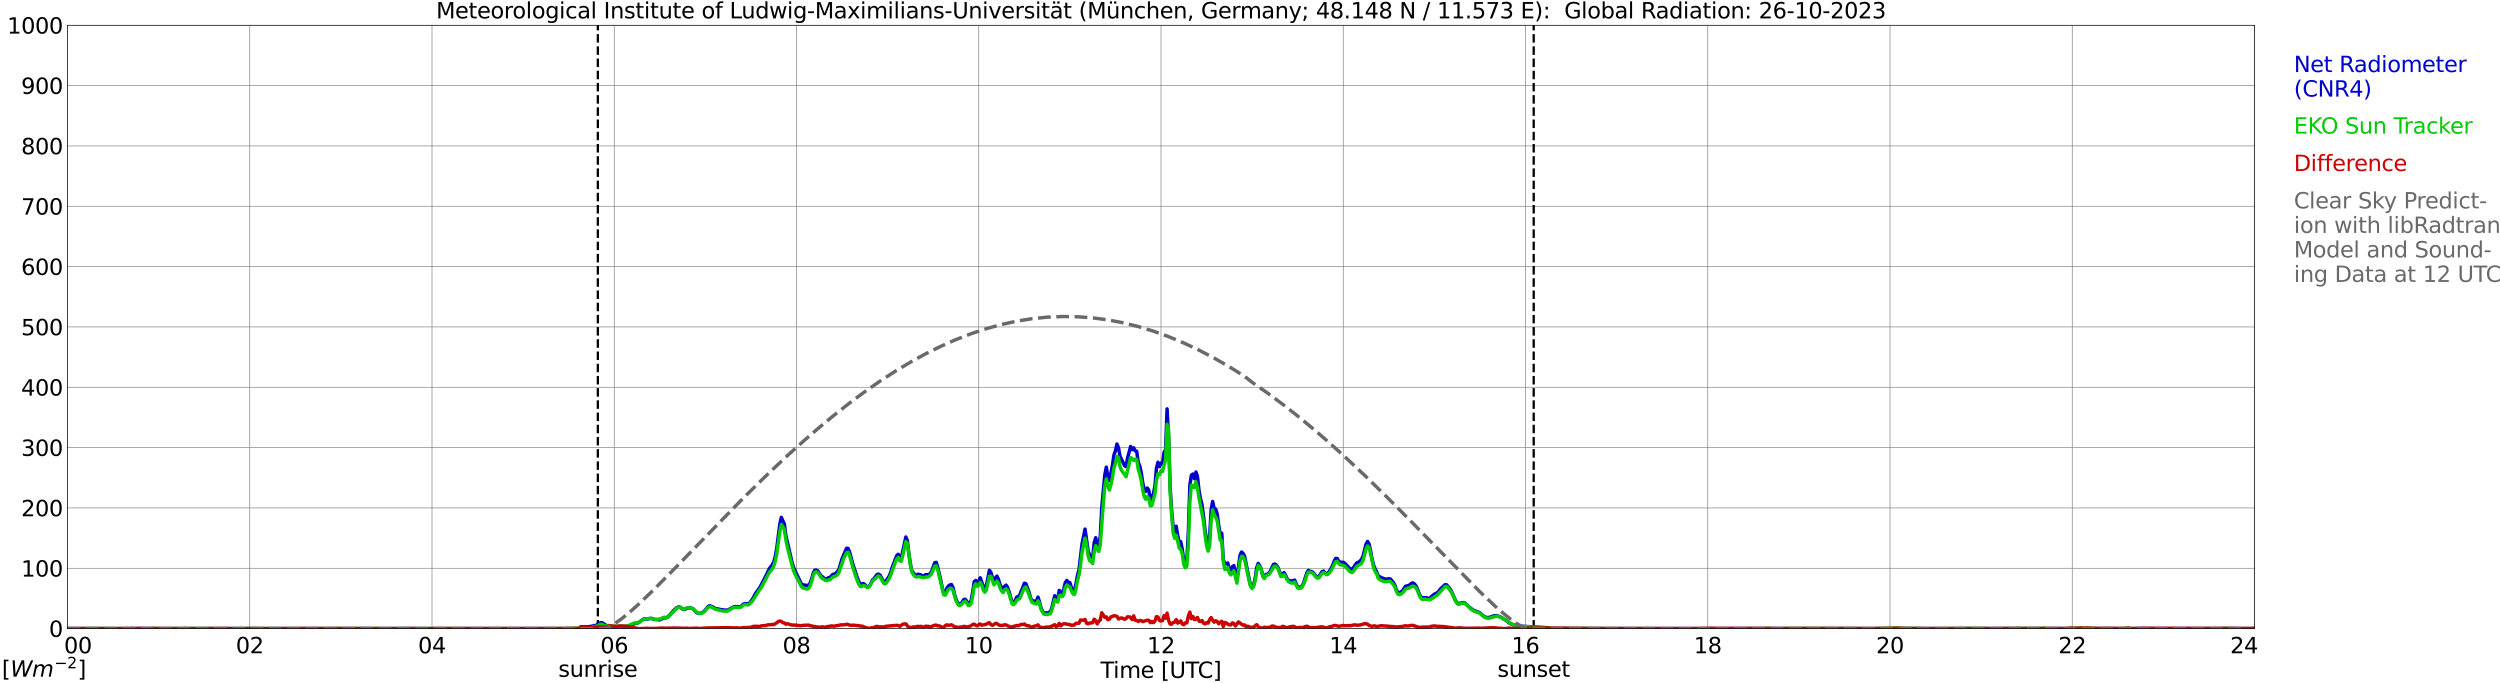 <?xml version="1.0" encoding="utf-8" standalone="no"?>
<!DOCTYPE svg PUBLIC "-//W3C//DTD SVG 1.1//EN"
  "http://www.w3.org/Graphics/SVG/1.1/DTD/svg11.dtd">
<svg xmlns:xlink="http://www.w3.org/1999/xlink" width="1085.4pt" height="296.64pt" viewBox="0 0 1085.4 296.64" xmlns="http://www.w3.org/2000/svg" version="1.1">
 <defs>
  <style type="text/css">*{stroke-linejoin: round; stroke-linecap: butt}</style>
 </defs>
 <g id="figure_1">
  <g id="patch_1">
   <path d="M 0 296.64 
L 1085.4 296.64 
L 1085.4 0 
L 0 0 
z
" style="fill: #ffffff"/>
  </g>
  <g id="axes_1">
   <g id="patch_2">
    <path d="M 29.306 272.909 
L 978.814 272.909 
L 978.814 10.976 
L 29.306 10.976 
z
" style="fill: #ffffff"/>
   </g>
   <g id="patch_3">
    <path d="M 978.814 272.909 
L 978.814 272.909 
L 978.814 10.976 
L 978.814 10.976 
z
" clip-path="url(#pc48ed185a7)" style="fill: #d3d3d3; opacity: 0.25; stroke: #d3d3d3; stroke-linejoin: miter"/>
   </g>
   <g id="matplotlib.axis_1">
    <g id="xtick_1">
     <g id="line2d_1">
      <path d="M 29.306 272.909 
L 29.306 10.976 
" clip-path="url(#pc48ed185a7)" style="fill: none; stroke: #808080; stroke-width: 0.3; stroke-linecap: square"/>
     </g>
     <g id="line2d_2"/>
     <g id="text_1">
      <!--    00 -->
      <g transform="translate(18.733 283.627) scale(0.095 -0.095)">
       <defs>
        <path id="DejaVuSans-20" transform="scale(0.016)"/>
        <path id="DejaVuSans-30" d="M 2034 4250 
Q 1547 4250 1301 3770 
Q 1056 3291 1056 2328 
Q 1056 1369 1301 889 
Q 1547 409 2034 409 
Q 2525 409 2770 889 
Q 3016 1369 3016 2328 
Q 3016 3291 2770 3770 
Q 2525 4250 2034 4250 
z
M 2034 4750 
Q 2819 4750 3233 4129 
Q 3647 3509 3647 2328 
Q 3647 1150 3233 529 
Q 2819 -91 2034 -91 
Q 1250 -91 836 529 
Q 422 1150 422 2328 
Q 422 3509 836 4129 
Q 1250 4750 2034 4750 
z
" transform="scale(0.016)"/>
       </defs>
       <use xlink:href="#DejaVuSans-20"/>
       <use xlink:href="#DejaVuSans-20" transform="translate(31.787 0)"/>
       <use xlink:href="#DejaVuSans-20" transform="translate(63.574 0)"/>
       <use xlink:href="#DejaVuSans-30" transform="translate(95.361 0)"/>
       <use xlink:href="#DejaVuSans-30" transform="translate(158.984 0)"/>
      </g>
     </g>
    </g>
    <g id="xtick_2">
     <g id="line2d_3">
      <path d="M 108.431 272.909 
L 108.431 10.976 
" clip-path="url(#pc48ed185a7)" style="fill: none; stroke: #808080; stroke-width: 0.3; stroke-linecap: square"/>
     </g>
     <g id="line2d_4"/>
     <g id="text_2">
      <!-- 02 -->
      <g transform="translate(102.387 283.627) scale(0.095 -0.095)">
       <defs>
        <path id="DejaVuSans-32" d="M 1228 531 
L 3431 531 
L 3431 0 
L 469 0 
L 469 531 
Q 828 903 1448 1529 
Q 2069 2156 2228 2338 
Q 2531 2678 2651 2914 
Q 2772 3150 2772 3378 
Q 2772 3750 2511 3984 
Q 2250 4219 1831 4219 
Q 1534 4219 1204 4116 
Q 875 4013 500 3803 
L 500 4441 
Q 881 4594 1212 4672 
Q 1544 4750 1819 4750 
Q 2544 4750 2975 4387 
Q 3406 4025 3406 3419 
Q 3406 3131 3298 2873 
Q 3191 2616 2906 2266 
Q 2828 2175 2409 1742 
Q 1991 1309 1228 531 
z
" transform="scale(0.016)"/>
       </defs>
       <use xlink:href="#DejaVuSans-30"/>
       <use xlink:href="#DejaVuSans-32" transform="translate(63.623 0)"/>
      </g>
     </g>
    </g>
    <g id="xtick_3">
     <g id="line2d_5">
      <path d="M 187.557 272.909 
L 187.557 10.976 
" clip-path="url(#pc48ed185a7)" style="fill: none; stroke: #808080; stroke-width: 0.3; stroke-linecap: square"/>
     </g>
     <g id="line2d_6"/>
     <g id="text_3">
      <!-- 04 -->
      <g transform="translate(181.513 283.627) scale(0.095 -0.095)">
       <defs>
        <path id="DejaVuSans-34" d="M 2419 4116 
L 825 1625 
L 2419 1625 
L 2419 4116 
z
M 2253 4666 
L 3047 4666 
L 3047 1625 
L 3713 1625 
L 3713 1100 
L 3047 1100 
L 3047 0 
L 2419 0 
L 2419 1100 
L 313 1100 
L 313 1709 
L 2253 4666 
z
" transform="scale(0.016)"/>
       </defs>
       <use xlink:href="#DejaVuSans-30"/>
       <use xlink:href="#DejaVuSans-34" transform="translate(63.623 0)"/>
      </g>
     </g>
    </g>
    <g id="xtick_4">
     <g id="line2d_7">
      <path d="M 266.683 272.909 
L 266.683 10.976 
" clip-path="url(#pc48ed185a7)" style="fill: none; stroke: #808080; stroke-width: 0.3; stroke-linecap: square"/>
     </g>
     <g id="line2d_8"/>
     <g id="text_4">
      <!-- 06 -->
      <g transform="translate(260.638 283.627) scale(0.095 -0.095)">
       <defs>
        <path id="DejaVuSans-36" d="M 2113 2584 
Q 1688 2584 1439 2293 
Q 1191 2003 1191 1497 
Q 1191 994 1439 701 
Q 1688 409 2113 409 
Q 2538 409 2786 701 
Q 3034 994 3034 1497 
Q 3034 2003 2786 2293 
Q 2538 2584 2113 2584 
z
M 3366 4563 
L 3366 3988 
Q 3128 4100 2886 4159 
Q 2644 4219 2406 4219 
Q 1781 4219 1451 3797 
Q 1122 3375 1075 2522 
Q 1259 2794 1537 2939 
Q 1816 3084 2150 3084 
Q 2853 3084 3261 2657 
Q 3669 2231 3669 1497 
Q 3669 778 3244 343 
Q 2819 -91 2113 -91 
Q 1303 -91 875 529 
Q 447 1150 447 2328 
Q 447 3434 972 4092 
Q 1497 4750 2381 4750 
Q 2619 4750 2861 4703 
Q 3103 4656 3366 4563 
z
" transform="scale(0.016)"/>
       </defs>
       <use xlink:href="#DejaVuSans-30"/>
       <use xlink:href="#DejaVuSans-36" transform="translate(63.623 0)"/>
      </g>
     </g>
    </g>
    <g id="xtick_5">
     <g id="line2d_9">
      <path d="M 345.808 272.909 
L 345.808 10.976 
" clip-path="url(#pc48ed185a7)" style="fill: none; stroke: #808080; stroke-width: 0.3; stroke-linecap: square"/>
     </g>
     <g id="line2d_10"/>
     <g id="text_5">
      <!-- 08 -->
      <g transform="translate(339.764 283.627) scale(0.095 -0.095)">
       <defs>
        <path id="DejaVuSans-38" d="M 2034 2216 
Q 1584 2216 1326 1975 
Q 1069 1734 1069 1313 
Q 1069 891 1326 650 
Q 1584 409 2034 409 
Q 2484 409 2743 651 
Q 3003 894 3003 1313 
Q 3003 1734 2745 1975 
Q 2488 2216 2034 2216 
z
M 1403 2484 
Q 997 2584 770 2862 
Q 544 3141 544 3541 
Q 544 4100 942 4425 
Q 1341 4750 2034 4750 
Q 2731 4750 3128 4425 
Q 3525 4100 3525 3541 
Q 3525 3141 3298 2862 
Q 3072 2584 2669 2484 
Q 3125 2378 3379 2068 
Q 3634 1759 3634 1313 
Q 3634 634 3220 271 
Q 2806 -91 2034 -91 
Q 1263 -91 848 271 
Q 434 634 434 1313 
Q 434 1759 690 2068 
Q 947 2378 1403 2484 
z
M 1172 3481 
Q 1172 3119 1398 2916 
Q 1625 2713 2034 2713 
Q 2441 2713 2670 2916 
Q 2900 3119 2900 3481 
Q 2900 3844 2670 4047 
Q 2441 4250 2034 4250 
Q 1625 4250 1398 4047 
Q 1172 3844 1172 3481 
z
" transform="scale(0.016)"/>
       </defs>
       <use xlink:href="#DejaVuSans-30"/>
       <use xlink:href="#DejaVuSans-38" transform="translate(63.623 0)"/>
      </g>
     </g>
    </g>
    <g id="xtick_6">
     <g id="line2d_11">
      <path d="M 424.934 272.909 
L 424.934 10.976 
" clip-path="url(#pc48ed185a7)" style="fill: none; stroke: #808080; stroke-width: 0.3; stroke-linecap: square"/>
     </g>
     <g id="line2d_12"/>
     <g id="text_6">
      <!-- 10 -->
      <g transform="translate(418.89 283.627) scale(0.095 -0.095)">
       <defs>
        <path id="DejaVuSans-31" d="M 794 531 
L 1825 531 
L 1825 4091 
L 703 3866 
L 703 4441 
L 1819 4666 
L 2450 4666 
L 2450 531 
L 3481 531 
L 3481 0 
L 794 0 
L 794 531 
z
" transform="scale(0.016)"/>
       </defs>
       <use xlink:href="#DejaVuSans-31"/>
       <use xlink:href="#DejaVuSans-30" transform="translate(63.623 0)"/>
      </g>
     </g>
    </g>
    <g id="xtick_7">
     <g id="line2d_13">
      <path d="M 504.06 272.909 
L 504.06 10.976 
" clip-path="url(#pc48ed185a7)" style="fill: none; stroke: #808080; stroke-width: 0.3; stroke-linecap: square"/>
     </g>
     <g id="line2d_14"/>
     <g id="text_7">
      <!-- 12 -->
      <g transform="translate(498.015 283.627) scale(0.095 -0.095)">
       <use xlink:href="#DejaVuSans-31"/>
       <use xlink:href="#DejaVuSans-32" transform="translate(63.623 0)"/>
      </g>
     </g>
    </g>
    <g id="xtick_8">
     <g id="line2d_15">
      <path d="M 583.185 272.909 
L 583.185 10.976 
" clip-path="url(#pc48ed185a7)" style="fill: none; stroke: #808080; stroke-width: 0.3; stroke-linecap: square"/>
     </g>
     <g id="line2d_16"/>
     <g id="text_8">
      <!-- 14 -->
      <g transform="translate(577.141 283.627) scale(0.095 -0.095)">
       <use xlink:href="#DejaVuSans-31"/>
       <use xlink:href="#DejaVuSans-34" transform="translate(63.623 0)"/>
      </g>
     </g>
    </g>
    <g id="xtick_9">
     <g id="line2d_17">
      <path d="M 662.311 272.909 
L 662.311 10.976 
" clip-path="url(#pc48ed185a7)" style="fill: none; stroke: #808080; stroke-width: 0.3; stroke-linecap: square"/>
     </g>
     <g id="line2d_18"/>
     <g id="text_9">
      <!-- 16 -->
      <g transform="translate(656.267 283.627) scale(0.095 -0.095)">
       <use xlink:href="#DejaVuSans-31"/>
       <use xlink:href="#DejaVuSans-36" transform="translate(63.623 0)"/>
      </g>
     </g>
    </g>
    <g id="xtick_10">
     <g id="line2d_19">
      <path d="M 741.437 272.909 
L 741.437 10.976 
" clip-path="url(#pc48ed185a7)" style="fill: none; stroke: #808080; stroke-width: 0.3; stroke-linecap: square"/>
     </g>
     <g id="line2d_20"/>
     <g id="text_10">
      <!-- 18 -->
      <g transform="translate(735.392 283.627) scale(0.095 -0.095)">
       <use xlink:href="#DejaVuSans-31"/>
       <use xlink:href="#DejaVuSans-38" transform="translate(63.623 0)"/>
      </g>
     </g>
    </g>
    <g id="xtick_11">
     <g id="line2d_21">
      <path d="M 820.562 272.909 
L 820.562 10.976 
" clip-path="url(#pc48ed185a7)" style="fill: none; stroke: #808080; stroke-width: 0.3; stroke-linecap: square"/>
     </g>
     <g id="line2d_22"/>
     <g id="text_11">
      <!-- 20 -->
      <g transform="translate(814.518 283.627) scale(0.095 -0.095)">
       <use xlink:href="#DejaVuSans-32"/>
       <use xlink:href="#DejaVuSans-30" transform="translate(63.623 0)"/>
      </g>
     </g>
    </g>
    <g id="xtick_12">
     <g id="line2d_23">
      <path d="M 899.688 272.909 
L 899.688 10.976 
" clip-path="url(#pc48ed185a7)" style="fill: none; stroke: #808080; stroke-width: 0.3; stroke-linecap: square"/>
     </g>
     <g id="line2d_24"/>
     <g id="text_12">
      <!-- 22 -->
      <g transform="translate(893.644 283.627) scale(0.095 -0.095)">
       <use xlink:href="#DejaVuSans-32"/>
       <use xlink:href="#DejaVuSans-32" transform="translate(63.623 0)"/>
      </g>
     </g>
    </g>
    <g id="xtick_13">
     <g id="line2d_25">
      <path d="M 978.814 272.909 
L 978.814 10.976 
" clip-path="url(#pc48ed185a7)" style="fill: none; stroke: #808080; stroke-width: 0.3; stroke-linecap: square"/>
     </g>
     <g id="line2d_26"/>
     <g id="text_13">
      <!-- 24    -->
      <g transform="translate(968.241 283.627) scale(0.095 -0.095)">
       <use xlink:href="#DejaVuSans-32"/>
       <use xlink:href="#DejaVuSans-34" transform="translate(63.623 0)"/>
       <use xlink:href="#DejaVuSans-20" transform="translate(127.246 0)"/>
       <use xlink:href="#DejaVuSans-20" transform="translate(159.033 0)"/>
       <use xlink:href="#DejaVuSans-20" transform="translate(190.82 0)"/>
      </g>
     </g>
    </g>
    <g id="text_14">
     <!-- Time [UTC] -->
     <g transform="translate(477.806 294.322) scale(0.095 -0.095)">
      <defs>
       <path id="DejaVuSans-54" d="M -19 4666 
L 3928 4666 
L 3928 4134 
L 2272 4134 
L 2272 0 
L 1638 0 
L 1638 4134 
L -19 4134 
L -19 4666 
z
" transform="scale(0.016)"/>
       <path id="DejaVuSans-69" d="M 603 3500 
L 1178 3500 
L 1178 0 
L 603 0 
L 603 3500 
z
M 603 4863 
L 1178 4863 
L 1178 4134 
L 603 4134 
L 603 4863 
z
" transform="scale(0.016)"/>
       <path id="DejaVuSans-6d" d="M 3328 2828 
Q 3544 3216 3844 3400 
Q 4144 3584 4550 3584 
Q 5097 3584 5394 3201 
Q 5691 2819 5691 2113 
L 5691 0 
L 5113 0 
L 5113 2094 
Q 5113 2597 4934 2840 
Q 4756 3084 4391 3084 
Q 3944 3084 3684 2787 
Q 3425 2491 3425 1978 
L 3425 0 
L 2847 0 
L 2847 2094 
Q 2847 2600 2669 2842 
Q 2491 3084 2119 3084 
Q 1678 3084 1418 2786 
Q 1159 2488 1159 1978 
L 1159 0 
L 581 0 
L 581 3500 
L 1159 3500 
L 1159 2956 
Q 1356 3278 1631 3431 
Q 1906 3584 2284 3584 
Q 2666 3584 2933 3390 
Q 3200 3197 3328 2828 
z
" transform="scale(0.016)"/>
       <path id="DejaVuSans-65" d="M 3597 1894 
L 3597 1613 
L 953 1613 
Q 991 1019 1311 708 
Q 1631 397 2203 397 
Q 2534 397 2845 478 
Q 3156 559 3463 722 
L 3463 178 
Q 3153 47 2828 -22 
Q 2503 -91 2169 -91 
Q 1331 -91 842 396 
Q 353 884 353 1716 
Q 353 2575 817 3079 
Q 1281 3584 2069 3584 
Q 2775 3584 3186 3129 
Q 3597 2675 3597 1894 
z
M 3022 2063 
Q 3016 2534 2758 2815 
Q 2500 3097 2075 3097 
Q 1594 3097 1305 2825 
Q 1016 2553 972 2059 
L 3022 2063 
z
" transform="scale(0.016)"/>
       <path id="DejaVuSans-5b" d="M 550 4863 
L 1875 4863 
L 1875 4416 
L 1125 4416 
L 1125 -397 
L 1875 -397 
L 1875 -844 
L 550 -844 
L 550 4863 
z
" transform="scale(0.016)"/>
       <path id="DejaVuSans-55" d="M 556 4666 
L 1191 4666 
L 1191 1831 
Q 1191 1081 1462 751 
Q 1734 422 2344 422 
Q 2950 422 3222 751 
Q 3494 1081 3494 1831 
L 3494 4666 
L 4128 4666 
L 4128 1753 
Q 4128 841 3676 375 
Q 3225 -91 2344 -91 
Q 1459 -91 1007 375 
Q 556 841 556 1753 
L 556 4666 
z
" transform="scale(0.016)"/>
       <path id="DejaVuSans-43" d="M 4122 4306 
L 4122 3641 
Q 3803 3938 3442 4084 
Q 3081 4231 2675 4231 
Q 1875 4231 1450 3742 
Q 1025 3253 1025 2328 
Q 1025 1406 1450 917 
Q 1875 428 2675 428 
Q 3081 428 3442 575 
Q 3803 722 4122 1019 
L 4122 359 
Q 3791 134 3420 21 
Q 3050 -91 2638 -91 
Q 1578 -91 968 557 
Q 359 1206 359 2328 
Q 359 3453 968 4101 
Q 1578 4750 2638 4750 
Q 3056 4750 3426 4639 
Q 3797 4528 4122 4306 
z
" transform="scale(0.016)"/>
       <path id="DejaVuSans-5d" d="M 1947 4863 
L 1947 -844 
L 622 -844 
L 622 -397 
L 1369 -397 
L 1369 4416 
L 622 4416 
L 622 4863 
L 1947 4863 
z
" transform="scale(0.016)"/>
      </defs>
      <use xlink:href="#DejaVuSans-54"/>
      <use xlink:href="#DejaVuSans-69" transform="translate(57.959 0)"/>
      <use xlink:href="#DejaVuSans-6d" transform="translate(85.742 0)"/>
      <use xlink:href="#DejaVuSans-65" transform="translate(183.154 0)"/>
      <use xlink:href="#DejaVuSans-20" transform="translate(244.678 0)"/>
      <use xlink:href="#DejaVuSans-5b" transform="translate(276.465 0)"/>
      <use xlink:href="#DejaVuSans-55" transform="translate(315.479 0)"/>
      <use xlink:href="#DejaVuSans-54" transform="translate(388.672 0)"/>
      <use xlink:href="#DejaVuSans-43" transform="translate(443.881 0)"/>
      <use xlink:href="#DejaVuSans-5d" transform="translate(513.705 0)"/>
     </g>
    </g>
   </g>
   <g id="matplotlib.axis_2">
    <g id="ytick_1">
     <g id="line2d_27">
      <path d="M 29.306 272.909 
L 978.814 272.909 
" clip-path="url(#pc48ed185a7)" style="fill: none; stroke: #808080; stroke-width: 0.3; stroke-linecap: square"/>
     </g>
     <g id="line2d_28"/>
     <g id="text_15">
      <!-- 0 -->
      <g transform="translate(21.261 276.518) scale(0.095 -0.095)">
       <use xlink:href="#DejaVuSans-30"/>
      </g>
     </g>
    </g>
    <g id="ytick_2">
     <g id="line2d_29">
      <path d="M 29.306 246.715 
L 978.814 246.715 
" clip-path="url(#pc48ed185a7)" style="fill: none; stroke: #808080; stroke-width: 0.3; stroke-linecap: square"/>
     </g>
     <g id="line2d_30"/>
     <g id="text_16">
      <!-- 100 -->
      <g transform="translate(9.173 250.325) scale(0.095 -0.095)">
       <use xlink:href="#DejaVuSans-31"/>
       <use xlink:href="#DejaVuSans-30" transform="translate(63.623 0)"/>
       <use xlink:href="#DejaVuSans-30" transform="translate(127.246 0)"/>
      </g>
     </g>
    </g>
    <g id="ytick_3">
     <g id="line2d_31">
      <path d="M 29.306 220.522 
L 978.814 220.522 
" clip-path="url(#pc48ed185a7)" style="fill: none; stroke: #808080; stroke-width: 0.3; stroke-linecap: square"/>
     </g>
     <g id="line2d_32"/>
     <g id="text_17">
      <!-- 200 -->
      <g transform="translate(9.173 224.131) scale(0.095 -0.095)">
       <use xlink:href="#DejaVuSans-32"/>
       <use xlink:href="#DejaVuSans-30" transform="translate(63.623 0)"/>
       <use xlink:href="#DejaVuSans-30" transform="translate(127.246 0)"/>
      </g>
     </g>
    </g>
    <g id="ytick_4">
     <g id="line2d_33">
      <path d="M 29.306 194.329 
L 978.814 194.329 
" clip-path="url(#pc48ed185a7)" style="fill: none; stroke: #808080; stroke-width: 0.3; stroke-linecap: square"/>
     </g>
     <g id="line2d_34"/>
     <g id="text_18">
      <!-- 300 -->
      <g transform="translate(9.173 197.938) scale(0.095 -0.095)">
       <defs>
        <path id="DejaVuSans-33" d="M 2597 2516 
Q 3050 2419 3304 2112 
Q 3559 1806 3559 1356 
Q 3559 666 3084 287 
Q 2609 -91 1734 -91 
Q 1441 -91 1130 -33 
Q 819 25 488 141 
L 488 750 
Q 750 597 1062 519 
Q 1375 441 1716 441 
Q 2309 441 2620 675 
Q 2931 909 2931 1356 
Q 2931 1769 2642 2001 
Q 2353 2234 1838 2234 
L 1294 2234 
L 1294 2753 
L 1863 2753 
Q 2328 2753 2575 2939 
Q 2822 3125 2822 3475 
Q 2822 3834 2567 4026 
Q 2313 4219 1838 4219 
Q 1578 4219 1281 4162 
Q 984 4106 628 3988 
L 628 4550 
Q 988 4650 1302 4700 
Q 1616 4750 1894 4750 
Q 2613 4750 3031 4423 
Q 3450 4097 3450 3541 
Q 3450 3153 3228 2886 
Q 3006 2619 2597 2516 
z
" transform="scale(0.016)"/>
       </defs>
       <use xlink:href="#DejaVuSans-33"/>
       <use xlink:href="#DejaVuSans-30" transform="translate(63.623 0)"/>
       <use xlink:href="#DejaVuSans-30" transform="translate(127.246 0)"/>
      </g>
     </g>
    </g>
    <g id="ytick_5">
     <g id="line2d_35">
      <path d="M 29.306 168.136 
L 978.814 168.136 
" clip-path="url(#pc48ed185a7)" style="fill: none; stroke: #808080; stroke-width: 0.3; stroke-linecap: square"/>
     </g>
     <g id="line2d_36"/>
     <g id="text_19">
      <!-- 400 -->
      <g transform="translate(9.173 171.745) scale(0.095 -0.095)">
       <use xlink:href="#DejaVuSans-34"/>
       <use xlink:href="#DejaVuSans-30" transform="translate(63.623 0)"/>
       <use xlink:href="#DejaVuSans-30" transform="translate(127.246 0)"/>
      </g>
     </g>
    </g>
    <g id="ytick_6">
     <g id="line2d_37">
      <path d="M 29.306 141.942 
L 978.814 141.942 
" clip-path="url(#pc48ed185a7)" style="fill: none; stroke: #808080; stroke-width: 0.3; stroke-linecap: square"/>
     </g>
     <g id="line2d_38"/>
     <g id="text_20">
      <!-- 500 -->
      <g transform="translate(9.173 145.551) scale(0.095 -0.095)">
       <defs>
        <path id="DejaVuSans-35" d="M 691 4666 
L 3169 4666 
L 3169 4134 
L 1269 4134 
L 1269 2991 
Q 1406 3038 1543 3061 
Q 1681 3084 1819 3084 
Q 2600 3084 3056 2656 
Q 3513 2228 3513 1497 
Q 3513 744 3044 326 
Q 2575 -91 1722 -91 
Q 1428 -91 1123 -41 
Q 819 9 494 109 
L 494 744 
Q 775 591 1075 516 
Q 1375 441 1709 441 
Q 2250 441 2565 725 
Q 2881 1009 2881 1497 
Q 2881 1984 2565 2268 
Q 2250 2553 1709 2553 
Q 1456 2553 1204 2497 
Q 953 2441 691 2322 
L 691 4666 
z
" transform="scale(0.016)"/>
       </defs>
       <use xlink:href="#DejaVuSans-35"/>
       <use xlink:href="#DejaVuSans-30" transform="translate(63.623 0)"/>
       <use xlink:href="#DejaVuSans-30" transform="translate(127.246 0)"/>
      </g>
     </g>
    </g>
    <g id="ytick_7">
     <g id="line2d_39">
      <path d="M 29.306 115.749 
L 978.814 115.749 
" clip-path="url(#pc48ed185a7)" style="fill: none; stroke: #808080; stroke-width: 0.3; stroke-linecap: square"/>
     </g>
     <g id="line2d_40"/>
     <g id="text_21">
      <!-- 600 -->
      <g transform="translate(9.173 119.358) scale(0.095 -0.095)">
       <use xlink:href="#DejaVuSans-36"/>
       <use xlink:href="#DejaVuSans-30" transform="translate(63.623 0)"/>
       <use xlink:href="#DejaVuSans-30" transform="translate(127.246 0)"/>
      </g>
     </g>
    </g>
    <g id="ytick_8">
     <g id="line2d_41">
      <path d="M 29.306 89.556 
L 978.814 89.556 
" clip-path="url(#pc48ed185a7)" style="fill: none; stroke: #808080; stroke-width: 0.3; stroke-linecap: square"/>
     </g>
     <g id="line2d_42"/>
     <g id="text_22">
      <!-- 700 -->
      <g transform="translate(9.173 93.165) scale(0.095 -0.095)">
       <defs>
        <path id="DejaVuSans-37" d="M 525 4666 
L 3525 4666 
L 3525 4397 
L 1831 0 
L 1172 0 
L 2766 4134 
L 525 4134 
L 525 4666 
z
" transform="scale(0.016)"/>
       </defs>
       <use xlink:href="#DejaVuSans-37"/>
       <use xlink:href="#DejaVuSans-30" transform="translate(63.623 0)"/>
       <use xlink:href="#DejaVuSans-30" transform="translate(127.246 0)"/>
      </g>
     </g>
    </g>
    <g id="ytick_9">
     <g id="line2d_43">
      <path d="M 29.306 63.362 
L 978.814 63.362 
" clip-path="url(#pc48ed185a7)" style="fill: none; stroke: #808080; stroke-width: 0.3; stroke-linecap: square"/>
     </g>
     <g id="line2d_44"/>
     <g id="text_23">
      <!-- 800 -->
      <g transform="translate(9.173 66.972) scale(0.095 -0.095)">
       <use xlink:href="#DejaVuSans-38"/>
       <use xlink:href="#DejaVuSans-30" transform="translate(63.623 0)"/>
       <use xlink:href="#DejaVuSans-30" transform="translate(127.246 0)"/>
      </g>
     </g>
    </g>
    <g id="ytick_10">
     <g id="line2d_45">
      <path d="M 29.306 37.169 
L 978.814 37.169 
" clip-path="url(#pc48ed185a7)" style="fill: none; stroke: #808080; stroke-width: 0.3; stroke-linecap: square"/>
     </g>
     <g id="line2d_46"/>
     <g id="text_24">
      <!-- 900 -->
      <g transform="translate(9.173 40.778) scale(0.095 -0.095)">
       <defs>
        <path id="DejaVuSans-39" d="M 703 97 
L 703 672 
Q 941 559 1184 500 
Q 1428 441 1663 441 
Q 2288 441 2617 861 
Q 2947 1281 2994 2138 
Q 2813 1869 2534 1725 
Q 2256 1581 1919 1581 
Q 1219 1581 811 2004 
Q 403 2428 403 3163 
Q 403 3881 828 4315 
Q 1253 4750 1959 4750 
Q 2769 4750 3195 4129 
Q 3622 3509 3622 2328 
Q 3622 1225 3098 567 
Q 2575 -91 1691 -91 
Q 1453 -91 1209 -44 
Q 966 3 703 97 
z
M 1959 2075 
Q 2384 2075 2632 2365 
Q 2881 2656 2881 3163 
Q 2881 3666 2632 3958 
Q 2384 4250 1959 4250 
Q 1534 4250 1286 3958 
Q 1038 3666 1038 3163 
Q 1038 2656 1286 2365 
Q 1534 2075 1959 2075 
z
" transform="scale(0.016)"/>
       </defs>
       <use xlink:href="#DejaVuSans-39"/>
       <use xlink:href="#DejaVuSans-30" transform="translate(63.623 0)"/>
       <use xlink:href="#DejaVuSans-30" transform="translate(127.246 0)"/>
      </g>
     </g>
    </g>
    <g id="ytick_11">
     <g id="line2d_47">
      <path d="M 29.306 10.976 
L 978.814 10.976 
" clip-path="url(#pc48ed185a7)" style="fill: none; stroke: #808080; stroke-width: 0.3; stroke-linecap: square"/>
     </g>
     <g id="line2d_48"/>
     <g id="text_25">
      <!-- 1000 -->
      <g transform="translate(3.128 14.585) scale(0.095 -0.095)">
       <use xlink:href="#DejaVuSans-31"/>
       <use xlink:href="#DejaVuSans-30" transform="translate(63.623 0)"/>
       <use xlink:href="#DejaVuSans-30" transform="translate(127.246 0)"/>
       <use xlink:href="#DejaVuSans-30" transform="translate(190.869 0)"/>
      </g>
     </g>
    </g>
   </g>
   <g id="line2d_49">
    <path d="M 259.561 272.909 
L 259.561 10.976 
" clip-path="url(#pc48ed185a7)" style="fill: none; stroke-dasharray: 3.7,1.6; stroke-dashoffset: 0; stroke: #000000"/>
   </g>
   <g id="line2d_50">
    <path d="M 665.872 272.909 
L 665.872 10.976 
" clip-path="url(#pc48ed185a7)" style="fill: none; stroke-dasharray: 3.7,1.6; stroke-dashoffset: 0; stroke: #000000"/>
   </g>
   <g id="line2d_51">
    <path d="M 29.306 272.909 
L 251.517 272.909 
L 252.176 272.113 
L 254.155 272.133 
L 255.473 272.133 
L 258.77 271.505 
L 260.089 270.614 
L 260.748 270.331 
L 261.408 270.331 
L 263.386 271.709 
L 264.045 272.579 
L 264.705 272.909 
L 271.958 272.822 
L 273.277 272.275 
L 275.255 270.798 
L 276.573 270.593 
L 277.233 270.31 
L 279.211 268.893 
L 279.87 268.671 
L 280.53 268.77 
L 281.189 268.752 
L 282.508 268.448 
L 283.167 268.548 
L 283.827 268.851 
L 285.145 269.035 
L 286.464 269.134 
L 288.442 268.184 
L 289.102 268.265 
L 289.761 267.961 
L 291.08 266.664 
L 292.399 265.103 
L 293.717 263.909 
L 294.377 263.566 
L 295.036 263.503 
L 296.355 264.354 
L 297.014 264.679 
L 298.333 264.092 
L 298.992 263.909 
L 299.652 263.909 
L 300.311 264.071 
L 300.971 264.354 
L 302.289 265.855 
L 302.949 266.24 
L 303.608 266.36 
L 304.267 266.258 
L 305.586 265.569 
L 307.564 263.181 
L 308.224 263.018 
L 309.543 263.545 
L 310.202 263.99 
L 310.861 264.255 
L 312.18 264.477 
L 313.499 264.739 
L 315.477 264.922 
L 316.136 264.781 
L 318.114 263.686 
L 318.774 263.443 
L 319.433 263.322 
L 321.411 263.503 
L 322.73 262.287 
L 323.39 262.065 
L 324.708 262.128 
L 325.368 261.902 
L 326.686 260.142 
L 328.005 257.69 
L 329.324 255.826 
L 329.983 254.914 
L 332.621 249.83 
L 333.94 246.993 
L 335.258 245.272 
L 335.918 244.096 
L 336.577 241.605 
L 337.236 237.98 
L 338.555 227.587 
L 339.215 224.608 
L 340.533 227.484 
L 341.193 232.508 
L 343.83 243.997 
L 344.49 246.205 
L 345.808 249.12 
L 347.787 253.232 
L 348.446 253.84 
L 350.424 254.225 
L 351.083 253.982 
L 351.743 253.091 
L 352.402 251.208 
L 353.062 248.897 
L 353.721 247.562 
L 354.38 247.48 
L 355.04 247.865 
L 356.359 249.869 
L 358.337 251.43 
L 358.996 251.268 
L 359.655 250.844 
L 360.315 250.702 
L 361.634 249.343 
L 362.293 249.282 
L 362.952 248.816 
L 363.612 248.19 
L 364.271 247.074 
L 365.59 242.559 
L 366.909 239.499 
L 367.568 238.019 
L 368.227 238.101 
L 368.887 239.722 
L 370.206 244.725 
L 372.184 250.783 
L 372.843 252.402 
L 373.502 253.536 
L 374.162 253.536 
L 374.821 253.335 
L 375.481 253.78 
L 376.14 254.571 
L 376.799 254.875 
L 377.459 254.429 
L 378.118 253.274 
L 378.777 251.794 
L 379.437 251.268 
L 380.756 249.445 
L 381.415 249.261 
L 382.074 249.688 
L 383.393 252.14 
L 384.053 252.748 
L 384.712 252.221 
L 386.031 250.155 
L 386.69 248.554 
L 387.349 246.385 
L 389.328 241.22 
L 389.987 240.654 
L 390.646 242.517 
L 391.306 242.213 
L 393.284 233.137 
L 393.943 234.737 
L 394.603 240.612 
L 395.262 244.806 
L 395.921 247.986 
L 396.581 248.696 
L 397.24 249.628 
L 397.899 249.709 
L 398.559 249.303 
L 399.878 249.607 
L 400.537 250.134 
L 401.196 250.032 
L 401.856 249.466 
L 402.515 249.526 
L 403.175 249.424 
L 403.834 249.162 
L 404.493 248.028 
L 405.812 244.319 
L 406.471 244.138 
L 407.131 246.286 
L 408.45 251.957 
L 409.109 255.32 
L 409.768 257.63 
L 410.428 257.062 
L 411.087 255.401 
L 411.746 254.448 
L 412.406 253.963 
L 413.065 253.759 
L 413.725 254.974 
L 414.384 257.973 
L 415.043 260.019 
L 415.703 261.538 
L 416.362 262.206 
L 417.022 262.167 
L 417.681 261.538 
L 418.34 260.404 
L 419 260.142 
L 419.659 260.973 
L 420.318 262.146 
L 420.978 261.803 
L 421.637 260.687 
L 422.297 257.023 
L 422.956 252.564 
L 423.615 252.017 
L 424.275 253.395 
L 424.934 252.342 
L 425.593 250.862 
L 426.912 254.652 
L 427.572 255.482 
L 428.231 254.267 
L 429.55 247.601 
L 430.209 248.452 
L 430.869 250.783 
L 431.528 252.119 
L 432.187 250.883 
L 432.847 250.134 
L 433.506 251.593 
L 434.165 253.84 
L 434.825 255.158 
L 435.484 255.846 
L 436.144 254.55 
L 436.803 254.023 
L 437.462 255.016 
L 438.122 256.96 
L 439.44 261.52 
L 440.1 261.52 
L 440.759 260.729 
L 441.419 259.231 
L 442.078 259.047 
L 442.737 258.319 
L 443.397 256.535 
L 444.056 255.097 
L 444.716 253.232 
L 445.375 253.395 
L 446.694 256.818 
L 447.353 259.291 
L 448.012 260.81 
L 449.991 261.054 
L 450.65 259.231 
L 451.309 261.376 
L 451.969 263.93 
L 452.628 265.347 
L 453.287 266.279 
L 453.947 266.057 
L 454.606 266.219 
L 455.266 265.873 
L 455.925 265.855 
L 456.584 264.213 
L 457.903 258.641 
L 458.563 260.1 
L 459.222 260.202 
L 459.881 256.334 
L 460.541 257.164 
L 461.2 257.224 
L 461.859 255.807 
L 462.519 252.889 
L 463.178 252.017 
L 463.838 252.889 
L 464.497 252.97 
L 465.156 255.076 
L 465.816 256.271 
L 466.475 256.575 
L 467.134 253.455 
L 467.794 249.728 
L 468.453 247.357 
L 469.772 236.157 
L 471.091 229.713 
L 472.409 239.114 
L 473.069 240.958 
L 473.728 241.362 
L 474.388 242.132 
L 475.047 235.67 
L 475.706 233.462 
L 476.366 236.5 
L 477.025 236.256 
L 477.685 232.914 
L 478.344 220.192 
L 479.663 206.134 
L 480.322 202.831 
L 480.981 207.067 
L 481.641 208.646 
L 482.96 202.184 
L 483.619 197.564 
L 484.278 195.722 
L 484.938 192.783 
L 485.597 194.405 
L 486.256 198.072 
L 487.575 200.765 
L 488.235 202.142 
L 488.894 202.609 
L 489.553 198.8 
L 490.872 193.836 
L 491.532 195.214 
L 492.191 194.426 
L 492.85 195.722 
L 493.51 195.924 
L 494.169 200.644 
L 494.828 202.347 
L 495.488 205.202 
L 496.147 209.741 
L 496.807 212.476 
L 497.466 213.324 
L 498.125 211.886 
L 498.785 212.9 
L 499.444 217.114 
L 500.103 216.302 
L 500.763 214.299 
L 501.422 211.077 
L 502.082 203.318 
L 502.741 200.683 
L 503.4 202.588 
L 504.06 201.068 
L 504.719 201.192 
L 505.379 196.369 
L 506.038 195.316 
L 506.697 177.531 
L 507.357 190.07 
L 508.016 211.381 
L 508.675 221.549 
L 509.335 228.781 
L 509.994 230.929 
L 510.654 228.477 
L 511.313 232.55 
L 511.972 235.224 
L 512.632 235.183 
L 513.291 238.465 
L 513.95 243.245 
L 514.61 244.057 
L 515.269 243.308 
L 515.929 230.91 
L 516.588 210.632 
L 517.247 206.297 
L 517.907 205.809 
L 518.566 207.855 
L 519.226 204.94 
L 519.885 206.844 
L 520.544 212.84 
L 521.204 216.486 
L 521.863 219.139 
L 522.522 224.061 
L 523.182 230.222 
L 523.841 234.433 
L 524.501 236.906 
L 525.16 233.239 
L 525.819 221.389 
L 526.479 217.701 
L 527.138 220.821 
L 527.797 221.085 
L 528.457 223.131 
L 529.116 228.113 
L 529.776 231.801 
L 530.435 231.518 
L 531.094 242.881 
L 531.754 244.523 
L 532.413 244.767 
L 533.073 244.442 
L 533.732 247.197 
L 534.391 247.986 
L 535.051 246.042 
L 535.71 245.576 
L 536.369 249.466 
L 537.029 251.087 
L 538.348 241.181 
L 539.007 239.662 
L 539.666 240.227 
L 540.326 241.362 
L 542.304 251.247 
L 542.963 254.165 
L 543.623 254.956 
L 544.282 253.942 
L 544.941 251.006 
L 545.601 246.488 
L 546.26 244.604 
L 546.919 245.597 
L 547.579 247.035 
L 548.238 249.971 
L 548.898 250.621 
L 549.557 249.424 
L 550.216 249.324 
L 550.876 248.858 
L 551.535 247.986 
L 552.854 245.11 
L 553.513 244.866 
L 554.173 245.414 
L 554.832 246.367 
L 556.151 249.851 
L 557.47 248.594 
L 558.129 249.688 
L 558.788 251.229 
L 559.448 252.077 
L 560.107 252.059 
L 560.766 252.342 
L 562.085 251.855 
L 563.404 254.914 
L 564.723 254.974 
L 565.382 254.285 
L 566.042 252.929 
L 567.36 248.717 
L 568.02 247.622 
L 568.679 247.986 
L 569.338 248.148 
L 569.998 248.431 
L 571.317 250.094 
L 571.976 250.6 
L 572.635 250.275 
L 573.954 248.209 
L 574.613 247.905 
L 575.273 248.696 
L 575.932 249.141 
L 576.592 248.837 
L 577.91 246.852 
L 578.57 245.435 
L 579.229 243.693 
L 579.889 242.456 
L 580.548 242.496 
L 581.207 243.612 
L 581.867 244.117 
L 583.185 244.096 
L 583.845 244.541 
L 585.164 245.919 
L 585.823 246.671 
L 586.482 247.135 
L 587.142 247.014 
L 587.801 246.223 
L 588.46 245.11 
L 589.12 244.319 
L 589.779 244.078 
L 590.439 243.612 
L 591.098 242.881 
L 591.757 241.503 
L 593.076 236.277 
L 593.736 235.083 
L 594.395 236.256 
L 595.054 239.153 
L 595.714 242.821 
L 596.373 245.374 
L 597.032 247.035 
L 597.692 248.271 
L 598.351 249.992 
L 599.67 250.762 
L 601.648 251.491 
L 602.967 251.268 
L 603.626 251.349 
L 604.945 252.868 
L 605.604 254.144 
L 606.264 256.111 
L 606.923 257.182 
L 607.582 257.387 
L 608.901 256.514 
L 610.22 254.529 
L 611.539 254.207 
L 612.198 253.801 
L 612.858 253.172 
L 613.517 253.112 
L 614.176 253.578 
L 614.836 254.511 
L 615.495 255.949 
L 616.154 257.79 
L 616.814 259.087 
L 617.473 259.472 
L 619.451 259.534 
L 620.111 259.817 
L 620.77 259.775 
L 621.429 259.026 
L 622.748 257.952 
L 624.067 257.326 
L 624.726 256.617 
L 625.386 255.684 
L 627.364 253.861 
L 628.023 253.882 
L 629.342 255.422 
L 630.001 256.415 
L 631.98 260.789 
L 632.639 261.761 
L 633.298 262.046 
L 635.276 261.599 
L 635.936 261.782 
L 637.255 262.976 
L 638.573 264.152 
L 639.892 265.022 
L 641.87 265.732 
L 642.53 266.117 
L 643.848 267.251 
L 644.508 267.696 
L 645.167 268 
L 645.827 268.144 
L 647.145 267.919 
L 648.464 267.392 
L 649.783 267.23 
L 651.761 268 
L 653.08 268.893 
L 653.739 269.216 
L 655.058 270.371 
L 656.377 271.039 
L 657.036 271.282 
L 659.014 271.628 
L 659.674 271.83 
L 670.224 272.437 
L 671.542 272.498 
L 672.202 272.519 
L 672.861 272.909 
L 978.154 272.909 
L 978.154 272.909 
" clip-path="url(#pc48ed185a7)" style="fill: none; stroke: #0000cc; stroke-width: 1.5; stroke-linecap: square"/>
   </g>
   <g id="line2d_52">
    <path d="M 28.646 272.906 
L 29.306 273.011 
L 30.625 272.944 
L 37.878 272.947 
L 41.175 272.884 
L 43.812 272.931 
L 47.768 272.906 
L 54.362 272.966 
L 56.34 272.96 
L 57 272.842 
L 58.978 272.99 
L 64.912 272.956 
L 66.231 272.823 
L 67.55 272.906 
L 70.187 272.976 
L 72.166 272.944 
L 75.462 272.907 
L 79.419 272.904 
L 98.541 272.919 
L 101.178 272.944 
L 104.475 272.881 
L 109.091 272.887 
L 119.641 272.911 
L 122.278 272.934 
L 124.916 272.928 
L 133.488 272.971 
L 134.147 272.912 
L 135.466 272.965 
L 140.741 272.931 
L 142.719 272.943 
L 146.676 272.89 
L 148.654 272.904 
L 167.116 272.91 
L 169.094 272.905 
L 173.051 272.922 
L 180.304 272.92 
L 182.282 272.915 
L 185.579 272.918 
L 200.085 272.931 
L 235.033 272.939 
L 240.967 272.957 
L 242.945 272.894 
L 245.583 272.902 
L 254.814 272.61 
L 256.133 272.551 
L 259.43 271.744 
L 260.748 271 
L 261.408 271.021 
L 262.726 271.845 
L 264.045 271.521 
L 266.023 271.888 
L 268.002 271.925 
L 269.32 271.772 
L 271.958 271.835 
L 273.277 271.465 
L 275.255 270.487 
L 276.573 270.524 
L 277.233 270.309 
L 279.211 268.964 
L 280.53 268.678 
L 281.849 268.515 
L 283.167 268.556 
L 284.486 268.982 
L 287.124 268.635 
L 287.783 268.129 
L 288.442 267.984 
L 289.102 268.108 
L 289.761 268.086 
L 290.42 267.578 
L 293.717 264.139 
L 294.377 263.765 
L 295.036 263.731 
L 295.696 263.9 
L 296.355 264.3 
L 297.014 264.497 
L 298.333 263.873 
L 298.992 263.845 
L 300.311 264.133 
L 300.971 264.422 
L 301.63 264.954 
L 302.289 265.638 
L 302.949 266.151 
L 303.608 266.297 
L 304.927 266.111 
L 305.586 265.664 
L 306.246 265.078 
L 306.905 264.203 
L 307.564 263.579 
L 308.224 263.411 
L 308.883 263.571 
L 310.861 264.631 
L 312.18 264.852 
L 313.499 265.243 
L 315.477 265.355 
L 316.136 265.198 
L 318.114 263.895 
L 319.433 263.633 
L 320.752 263.789 
L 321.411 263.676 
L 322.071 263.308 
L 322.73 262.723 
L 323.39 262.445 
L 324.708 262.657 
L 325.368 262.34 
L 326.686 260.935 
L 329.324 256.739 
L 330.643 254.883 
L 333.94 248.611 
L 335.258 247.07 
L 335.918 245.826 
L 336.577 243.706 
L 337.236 240.494 
L 338.555 230.89 
L 339.215 227.729 
L 339.874 228.61 
L 340.533 229.95 
L 341.193 234.387 
L 341.852 237.605 
L 344.49 247.772 
L 345.808 250.571 
L 347.127 252.975 
L 347.787 254.453 
L 348.446 255.234 
L 350.424 255.747 
L 351.083 255.502 
L 351.743 254.32 
L 352.402 252.381 
L 353.062 249.843 
L 353.721 248.457 
L 354.38 248.211 
L 355.04 248.598 
L 355.699 249.37 
L 356.359 250.547 
L 357.018 251.21 
L 357.677 251.521 
L 358.337 251.98 
L 358.996 252.11 
L 359.655 251.747 
L 360.315 251.711 
L 361.634 250.445 
L 362.952 250.054 
L 363.612 249.507 
L 364.271 248.49 
L 366.249 242.556 
L 367.568 239.934 
L 368.227 239.772 
L 368.887 241.245 
L 370.206 246.217 
L 372.184 252.048 
L 372.843 253.672 
L 373.502 254.598 
L 374.162 254.653 
L 374.821 254.168 
L 375.481 254.248 
L 376.14 254.913 
L 376.799 255.092 
L 377.459 254.569 
L 378.118 253.583 
L 378.777 252.228 
L 380.096 251.17 
L 380.756 250.438 
L 381.415 250.028 
L 382.074 250.494 
L 383.393 252.828 
L 384.053 253.539 
L 384.712 253.234 
L 386.031 251.223 
L 386.69 249.643 
L 388.009 246.016 
L 389.328 242.633 
L 389.987 241.986 
L 390.646 243.481 
L 391.306 243.69 
L 391.965 241.144 
L 393.284 235.176 
L 393.943 235.854 
L 395.262 245.378 
L 395.921 248.426 
L 396.581 249.458 
L 397.24 250.267 
L 397.899 250.532 
L 398.559 250.314 
L 399.218 250.344 
L 400.537 250.788 
L 401.196 250.804 
L 401.856 250.504 
L 402.515 250.511 
L 403.175 250.378 
L 403.834 249.828 
L 404.493 248.988 
L 405.812 245.796 
L 406.471 245.655 
L 407.131 247.432 
L 409.768 258.285 
L 410.428 258.357 
L 411.746 255.835 
L 412.406 255.505 
L 413.065 255.401 
L 413.725 256.245 
L 415.043 260.761 
L 415.703 262.045 
L 416.362 262.839 
L 417.022 262.832 
L 417.681 262.21 
L 418.34 261.372 
L 419 260.995 
L 419.659 261.659 
L 420.318 262.846 
L 420.978 262.796 
L 421.637 261.952 
L 422.297 258.782 
L 422.956 254.509 
L 423.615 253.458 
L 424.275 254.564 
L 424.934 254.081 
L 425.593 252.845 
L 426.253 254.123 
L 426.912 256.229 
L 427.572 257.11 
L 428.231 256.165 
L 429.55 250.142 
L 430.209 250.183 
L 431.528 253.877 
L 432.187 253.168 
L 432.847 252.269 
L 433.506 253.246 
L 434.165 255.222 
L 434.825 256.523 
L 435.484 257.263 
L 436.144 256.19 
L 436.803 255.63 
L 437.462 256.212 
L 438.122 257.949 
L 439.44 262.238 
L 440.1 262.5 
L 440.759 261.823 
L 441.419 260.598 
L 442.737 259.837 
L 444.716 255.255 
L 445.375 254.86 
L 446.034 256.253 
L 448.012 261.472 
L 449.331 262.081 
L 449.991 262.25 
L 450.65 260.858 
L 451.309 262.023 
L 451.969 264.491 
L 452.628 265.77 
L 453.287 266.653 
L 453.947 266.697 
L 454.606 266.87 
L 455.266 266.591 
L 455.925 266.546 
L 456.584 265.242 
L 457.903 260.324 
L 459.222 261.442 
L 459.881 258.585 
L 460.541 258.355 
L 461.2 259.012 
L 461.859 257.926 
L 462.519 254.96 
L 463.178 253.975 
L 463.838 254.632 
L 464.497 254.746 
L 465.156 256.439 
L 465.816 257.808 
L 466.475 258.153 
L 467.134 255.753 
L 467.794 252.04 
L 468.453 249.691 
L 469.113 245.23 
L 469.772 239.804 
L 471.091 233.658 
L 471.75 236.633 
L 472.409 241.188 
L 473.069 243.403 
L 473.728 243.802 
L 474.388 244.703 
L 475.047 239.733 
L 475.706 236.918 
L 476.366 238.548 
L 477.025 239.421 
L 477.685 236.601 
L 479.003 218.761 
L 479.663 211.036 
L 480.322 207.914 
L 480.981 210.905 
L 481.641 212.755 
L 482.3 210.518 
L 482.96 207.461 
L 483.619 203.145 
L 484.278 201.149 
L 484.938 198.138 
L 485.597 198.567 
L 486.256 202.543 
L 486.916 204.188 
L 488.894 206.98 
L 490.213 201.312 
L 490.872 198.683 
L 491.532 199.14 
L 492.191 199.953 
L 492.85 199.376 
L 493.51 199.437 
L 494.169 203.738 
L 494.828 205.829 
L 495.488 208.695 
L 496.147 212.781 
L 496.807 215.738 
L 497.466 216.779 
L 498.125 215.559 
L 498.785 216.454 
L 499.444 219.669 
L 500.103 219.406 
L 501.422 214.35 
L 502.082 208.518 
L 502.741 205.704 
L 503.4 206.098 
L 504.06 204.4 
L 504.719 204.68 
L 505.379 201.975 
L 506.038 199.811 
L 506.697 184.224 
L 507.357 186.537 
L 508.016 213.353 
L 508.675 223.47 
L 509.335 231.431 
L 509.994 233.714 
L 510.654 232.385 
L 511.313 234.943 
L 511.972 238.008 
L 512.632 238.504 
L 513.291 240.469 
L 513.95 244.951 
L 514.61 246.568 
L 515.269 245.785 
L 515.929 236.366 
L 516.588 217.793 
L 517.247 210.607 
L 517.907 211.075 
L 518.566 211.748 
L 519.226 209.061 
L 519.885 211.676 
L 520.544 216.103 
L 522.522 226.436 
L 523.182 232.267 
L 523.841 236.99 
L 524.501 239.272 
L 525.16 237.099 
L 525.819 226.171 
L 526.479 221.336 
L 527.138 223.621 
L 527.797 224.493 
L 528.457 226.187 
L 529.776 234.538 
L 530.435 234.681 
L 531.094 243.789 
L 531.754 247.183 
L 532.413 247.221 
L 533.073 246.381 
L 533.732 248.812 
L 534.391 249.597 
L 535.051 248.511 
L 535.71 247.74 
L 537.029 253.19 
L 538.348 243.603 
L 539.007 241.502 
L 539.666 241.683 
L 540.326 242.978 
L 540.985 245.612 
L 541.644 249.169 
L 542.963 254.647 
L 543.623 255.537 
L 544.282 254.598 
L 544.941 252.187 
L 545.601 248.187 
L 546.26 245.46 
L 546.919 246.034 
L 547.579 247.3 
L 548.238 250.19 
L 548.898 251.196 
L 549.557 249.978 
L 550.216 249.653 
L 550.876 249.49 
L 552.195 247.601 
L 552.854 246.213 
L 553.513 245.724 
L 554.173 245.93 
L 554.832 246.899 
L 556.151 250.316 
L 556.81 250.237 
L 557.47 249.438 
L 558.129 250.236 
L 558.788 251.698 
L 559.448 252.592 
L 560.766 253.161 
L 561.426 253.154 
L 562.085 252.676 
L 563.404 255.246 
L 564.063 255.527 
L 564.723 255.411 
L 565.382 254.759 
L 566.042 253.514 
L 566.701 251.803 
L 567.36 249.76 
L 568.02 248.398 
L 568.679 248.36 
L 569.998 248.88 
L 571.317 250.515 
L 571.976 251.01 
L 572.635 250.87 
L 573.954 248.948 
L 574.613 248.564 
L 575.273 248.941 
L 575.932 249.495 
L 576.592 249.343 
L 577.251 248.634 
L 577.91 247.711 
L 578.57 246.519 
L 579.229 245.03 
L 579.889 243.82 
L 580.548 243.679 
L 581.207 244.589 
L 581.867 245.25 
L 582.526 245.28 
L 583.185 245.459 
L 583.845 245.787 
L 585.164 247.173 
L 585.823 247.938 
L 586.482 248.422 
L 587.142 248.466 
L 587.801 247.826 
L 589.12 245.783 
L 589.779 245.529 
L 590.439 245.145 
L 591.098 244.612 
L 591.757 243.389 
L 593.076 238.37 
L 593.736 237.01 
L 594.395 237.655 
L 595.054 240.362 
L 596.373 246.556 
L 597.032 248.168 
L 597.692 249.148 
L 598.351 251.025 
L 599.011 251.622 
L 599.67 252.014 
L 601.648 252.626 
L 602.967 252.296 
L 603.626 252.362 
L 604.945 253.767 
L 605.604 254.947 
L 606.264 256.72 
L 606.923 257.955 
L 607.582 258.199 
L 608.242 257.93 
L 608.901 257.464 
L 609.561 256.72 
L 610.22 255.781 
L 610.879 255.445 
L 611.539 255.36 
L 612.198 255.132 
L 612.858 254.575 
L 613.517 254.507 
L 614.176 254.704 
L 614.836 255.342 
L 615.495 256.648 
L 616.154 258.33 
L 616.814 259.688 
L 617.473 260.23 
L 618.792 260.104 
L 620.77 260.478 
L 624.067 258.314 
L 627.364 254.649 
L 628.023 254.579 
L 628.683 255.151 
L 630.001 256.89 
L 630.661 258.086 
L 631.98 260.955 
L 632.639 262.044 
L 633.298 262.379 
L 635.276 261.819 
L 635.936 261.979 
L 636.595 262.429 
L 638.573 264.395 
L 639.892 265.267 
L 640.552 265.551 
L 641.87 265.957 
L 642.53 266.334 
L 644.508 267.959 
L 645.167 268.28 
L 645.827 268.436 
L 646.486 268.409 
L 649.783 267.473 
L 650.442 267.534 
L 651.761 268.168 
L 654.399 269.647 
L 655.717 270.63 
L 657.036 271.23 
L 658.355 271.613 
L 660.333 271.914 
L 669.564 272.568 
L 675.499 272.841 
L 682.752 272.878 
L 740.777 273.003 
L 743.415 273.022 
L 763.856 272.926 
L 765.834 272.908 
L 768.471 272.872 
L 772.428 272.953 
L 777.043 272.879 
L 781 272.888 
L 787.593 272.89 
L 790.89 272.882 
L 798.803 272.906 
L 803.419 272.936 
L 806.056 272.906 
L 808.694 272.905 
L 812.65 272.982 
L 818.584 272.8 
L 820.562 272.818 
L 821.881 272.685 
L 829.794 272.863 
L 838.366 272.941 
L 841.663 272.937 
L 852.872 272.852 
L 856.169 272.815 
L 856.828 272.907 
L 857.488 272.794 
L 858.147 272.931 
L 858.806 272.811 
L 859.466 272.872 
L 860.785 272.825 
L 864.741 273.004 
L 871.994 272.849 
L 874.632 272.903 
L 875.291 272.891 
L 875.95 272.747 
L 878.588 272.979 
L 879.247 272.812 
L 880.566 272.916 
L 886.5 272.881 
L 887.16 272.713 
L 887.819 272.886 
L 888.479 272.872 
L 889.138 272.983 
L 889.797 272.867 
L 891.775 272.953 
L 893.754 272.944 
L 894.413 272.876 
L 895.072 273.018 
L 899.688 272.727 
L 900.347 272.824 
L 901.666 272.74 
L 902.326 272.78 
L 903.644 272.601 
L 904.963 272.67 
L 905.622 272.73 
L 906.282 272.674 
L 907.601 272.756 
L 910.898 272.983 
L 912.216 273.042 
L 913.535 273.093 
L 914.194 272.874 
L 918.81 272.97 
L 919.469 272.898 
L 920.129 272.955 
L 920.788 272.845 
L 921.448 272.929 
L 924.085 272.698 
L 924.745 272.89 
L 927.382 273.011 
L 928.041 272.82 
L 930.02 273.044 
L 931.338 273.003 
L 952.438 272.971 
L 953.757 272.929 
L 958.373 272.938 
L 961.01 272.936 
L 962.989 272.936 
L 966.285 272.844 
L 967.604 272.84 
L 973.539 272.989 
L 975.517 272.937 
L 976.836 272.962 
L 978.154 272.847 
L 978.154 272.847 
" clip-path="url(#pc48ed185a7)" style="fill: none; stroke: #00cc00; stroke-width: 1.5; stroke-linecap: square"/>
   </g>
   <g id="line2d_53">
    <path d="M 29.306 272.807 
L 30.625 272.874 
L 37.878 272.871 
L 40.515 272.897 
L 45.131 272.893 
L 50.406 272.908 
L 57 272.842 
L 58.319 272.88 
L 59.637 272.825 
L 69.528 272.868 
L 72.166 272.873 
L 75.462 272.907 
L 80.737 272.894 
L 87.991 272.898 
L 89.969 272.888 
L 99.86 272.877 
L 101.838 272.901 
L 111.728 272.892 
L 119.641 272.906 
L 122.278 272.883 
L 124.916 272.89 
L 133.488 272.847 
L 134.147 272.906 
L 135.466 272.852 
L 140.741 272.886 
L 142.719 272.874 
L 145.357 272.881 
L 165.138 272.896 
L 173.71 272.903 
L 177.666 272.877 
L 182.282 272.902 
L 185.579 272.899 
L 200.085 272.886 
L 235.033 272.878 
L 240.967 272.86 
L 242.945 272.894 
L 249.539 272.855 
L 251.517 272.813 
L 252.176 272.231 
L 254.155 272.393 
L 255.473 272.462 
L 256.133 272.37 
L 257.451 272.418 
L 260.089 272.189 
L 262.726 272.286 
L 263.386 272.889 
L 264.045 271.851 
L 264.705 271.651 
L 266.023 271.888 
L 268.002 271.925 
L 269.32 271.772 
L 271.958 271.922 
L 277.233 272.907 
L 280.53 272.817 
L 281.189 272.723 
L 281.849 272.876 
L 285.805 272.79 
L 286.464 272.661 
L 287.124 272.753 
L 287.783 272.671 
L 289.761 272.784 
L 290.42 272.684 
L 291.739 272.72 
L 292.399 272.655 
L 293.717 272.678 
L 297.674 272.794 
L 298.333 272.69 
L 298.992 272.845 
L 301.63 272.759 
L 302.289 272.692 
L 303.608 272.845 
L 304.267 272.88 
L 304.927 272.713 
L 305.586 272.814 
L 306.246 272.651 
L 316.136 272.492 
L 318.774 272.624 
L 320.093 272.558 
L 321.411 272.736 
L 322.73 272.473 
L 324.049 272.497 
L 324.708 272.38 
L 325.368 272.471 
L 327.346 271.905 
L 329.983 271.959 
L 330.643 271.685 
L 332.621 271.557 
L 333.28 271.305 
L 334.599 271.208 
L 335.258 271.111 
L 335.918 271.179 
L 337.236 270.395 
L 337.896 269.851 
L 338.555 269.605 
L 339.215 269.788 
L 339.874 270.387 
L 340.533 270.443 
L 341.193 271.03 
L 341.852 270.772 
L 343.171 271.226 
L 343.83 271.361 
L 345.149 271.384 
L 347.787 271.689 
L 348.446 271.515 
L 351.083 271.389 
L 351.743 271.679 
L 352.402 271.736 
L 353.062 271.963 
L 353.721 272.013 
L 354.38 272.178 
L 355.04 272.177 
L 355.699 272.376 
L 357.018 272.116 
L 358.337 272.359 
L 358.996 272.067 
L 360.315 271.9 
L 360.974 271.735 
L 362.293 271.885 
L 362.952 271.671 
L 364.271 271.493 
L 364.93 271.299 
L 366.909 271.259 
L 367.568 270.994 
L 368.887 271.386 
L 369.546 271.515 
L 370.206 271.417 
L 372.843 271.639 
L 373.502 271.847 
L 374.162 271.792 
L 376.14 272.567 
L 377.459 272.769 
L 378.777 272.475 
L 379.437 272.442 
L 380.096 272.096 
L 380.756 271.916 
L 381.415 272.143 
L 382.734 272.165 
L 383.393 272.221 
L 384.053 272.118 
L 384.712 271.896 
L 389.328 271.496 
L 389.987 271.578 
L 390.646 271.944 
L 391.965 271 
L 392.624 270.878 
L 393.284 270.87 
L 394.603 272.536 
L 395.262 272.337 
L 395.921 272.469 
L 396.581 272.146 
L 397.24 272.27 
L 398.559 271.898 
L 399.218 272.07 
L 399.878 271.912 
L 400.537 272.255 
L 401.196 272.136 
L 401.856 271.871 
L 403.175 271.955 
L 403.834 272.243 
L 405.812 271.432 
L 406.471 271.392 
L 407.131 271.763 
L 407.79 271.712 
L 409.109 272.394 
L 409.768 272.254 
L 410.428 271.614 
L 411.087 271.269 
L 411.746 271.522 
L 413.065 271.266 
L 413.725 271.638 
L 414.384 272.168 
L 415.043 272.167 
L 415.703 272.403 
L 417.022 272.243 
L 417.681 272.237 
L 418.34 271.941 
L 420.318 272.209 
L 421.637 271.644 
L 422.297 271.149 
L 422.956 270.965 
L 423.615 271.468 
L 424.275 271.74 
L 424.934 271.17 
L 425.593 270.926 
L 426.253 271.452 
L 428.231 271.011 
L 428.89 270.549 
L 429.55 270.368 
L 430.209 271.178 
L 430.869 271.502 
L 431.528 271.151 
L 432.187 270.624 
L 432.847 270.773 
L 433.506 271.255 
L 434.165 271.527 
L 435.484 271.492 
L 436.144 271.269 
L 436.803 271.302 
L 437.462 271.713 
L 438.122 271.92 
L 438.781 272.248 
L 439.44 272.191 
L 440.1 271.929 
L 440.759 271.815 
L 441.419 271.541 
L 442.078 271.721 
L 443.397 271.064 
L 444.056 271.196 
L 444.716 270.886 
L 445.375 271.444 
L 446.034 271.711 
L 446.694 271.692 
L 447.353 272.126 
L 448.012 272.247 
L 449.331 271.78 
L 449.991 271.713 
L 450.65 271.281 
L 451.309 272.262 
L 453.287 272.536 
L 453.947 272.269 
L 455.925 272.218 
L 457.903 271.226 
L 458.563 272.091 
L 459.222 271.67 
L 459.881 270.658 
L 460.541 271.718 
L 461.2 271.121 
L 461.859 270.79 
L 463.178 270.951 
L 463.838 271.166 
L 464.497 271.134 
L 465.156 271.547 
L 465.816 271.372 
L 466.475 271.33 
L 467.134 270.61 
L 468.453 270.575 
L 469.113 269.203 
L 470.431 269.281 
L 471.091 268.964 
L 471.75 270.589 
L 472.409 270.835 
L 473.069 270.464 
L 473.728 270.468 
L 474.388 270.337 
L 475.047 268.846 
L 475.706 269.452 
L 476.366 270.861 
L 477.025 269.744 
L 477.685 269.222 
L 478.344 266.036 
L 479.663 268.007 
L 480.322 267.826 
L 480.981 269.07 
L 481.641 268.8 
L 482.3 267.857 
L 483.619 267.328 
L 484.938 267.554 
L 485.597 268.747 
L 486.256 268.438 
L 486.916 268.27 
L 487.575 268.503 
L 488.235 268.902 
L 488.894 268.537 
L 489.553 267.787 
L 490.213 267.804 
L 490.872 268.062 
L 491.532 268.983 
L 492.191 267.382 
L 492.85 269.255 
L 493.51 269.396 
L 494.169 269.815 
L 494.828 269.426 
L 495.488 269.416 
L 496.147 269.869 
L 498.125 269.237 
L 498.785 269.355 
L 499.444 270.354 
L 500.103 269.806 
L 500.763 270.337 
L 501.422 269.636 
L 502.082 267.709 
L 502.741 267.888 
L 503.4 269.399 
L 504.06 269.578 
L 504.719 269.42 
L 505.379 267.304 
L 506.038 268.414 
L 506.697 266.216 
L 507.357 269.376 
L 508.016 270.936 
L 508.675 270.988 
L 509.335 270.259 
L 509.994 270.124 
L 510.654 269.001 
L 511.313 270.516 
L 511.972 270.126 
L 512.632 269.587 
L 513.291 270.904 
L 513.95 271.202 
L 514.61 270.397 
L 515.269 270.431 
L 515.929 267.453 
L 516.588 265.747 
L 517.247 268.598 
L 517.907 267.643 
L 518.566 269.016 
L 519.226 268.788 
L 519.885 268.076 
L 520.544 269.646 
L 521.204 269.806 
L 521.863 269.403 
L 522.522 270.534 
L 523.182 270.863 
L 523.841 270.352 
L 524.501 270.543 
L 525.16 269.049 
L 525.819 268.127 
L 526.479 269.274 
L 527.138 270.108 
L 527.797 269.501 
L 528.457 269.852 
L 529.116 270.822 
L 529.776 270.172 
L 530.435 269.746 
L 531.094 272.001 
L 531.754 270.248 
L 532.413 270.455 
L 533.073 270.97 
L 533.732 271.294 
L 534.391 271.298 
L 535.051 270.44 
L 535.71 270.745 
L 536.369 271.768 
L 537.688 270.01 
L 539.666 271.453 
L 540.326 271.292 
L 540.985 272.082 
L 541.644 271.868 
L 542.304 272.068 
L 542.963 272.427 
L 544.282 272.253 
L 545.601 271.209 
L 546.26 272.053 
L 546.919 272.472 
L 547.579 272.644 
L 548.238 272.69 
L 548.898 272.334 
L 549.557 272.354 
L 550.216 272.58 
L 550.876 272.277 
L 551.535 272.382 
L 552.195 271.817 
L 552.854 271.806 
L 554.173 272.392 
L 556.151 272.443 
L 556.81 271.934 
L 557.47 272.064 
L 558.129 272.361 
L 558.788 272.44 
L 559.448 272.394 
L 560.107 272.05 
L 560.766 272.09 
L 561.426 271.895 
L 562.085 272.088 
L 562.745 272.511 
L 563.404 272.577 
L 564.063 272.377 
L 564.723 272.472 
L 566.042 272.324 
L 566.701 272.031 
L 567.36 271.865 
L 568.02 272.133 
L 568.679 272.535 
L 569.998 272.46 
L 570.657 272.538 
L 572.635 272.314 
L 573.295 272.143 
L 574.613 272.25 
L 575.273 272.663 
L 576.592 272.403 
L 577.251 272.119 
L 577.91 272.049 
L 579.229 271.572 
L 579.889 271.545 
L 581.207 271.931 
L 583.185 271.545 
L 583.845 271.664 
L 586.482 271.621 
L 587.801 271.306 
L 588.46 271.309 
L 589.12 271.445 
L 590.439 271.375 
L 592.417 270.791 
L 593.076 270.816 
L 593.736 270.981 
L 594.395 271.51 
L 595.714 272.003 
L 596.373 271.727 
L 597.032 271.776 
L 597.692 272.032 
L 599.67 271.657 
L 605.604 272.106 
L 606.264 272.3 
L 606.923 272.136 
L 608.901 271.959 
L 610.22 271.657 
L 610.879 271.812 
L 611.539 271.756 
L 612.858 271.506 
L 613.517 271.513 
L 615.495 272.209 
L 616.154 272.369 
L 618.133 272.239 
L 618.792 272.276 
L 620.111 272.208 
L 620.77 272.206 
L 621.429 271.904 
L 622.748 271.743 
L 624.067 271.922 
L 626.705 272.022 
L 631.98 272.743 
L 633.298 272.576 
L 636.595 272.788 
L 642.53 272.691 
L 643.189 272.77 
L 645.827 272.617 
L 648.464 272.524 
L 651.102 272.797 
L 651.761 272.741 
L 652.42 272.894 
L 653.739 272.875 
L 655.058 272.68 
L 656.377 272.83 
L 658.355 272.801 
L 662.311 272.76 
L 664.289 272.698 
L 666.267 272.698 
L 667.586 272.656 
L 698.577 272.894 
L 726.93 272.886 
L 733.524 272.898 
L 739.459 272.84 
L 741.437 272.789 
L 745.393 272.818 
L 811.99 272.871 
L 813.309 272.868 
L 816.606 272.862 
L 824.519 272.729 
L 827.156 272.866 
L 832.431 272.852 
L 833.75 272.828 
L 835.069 272.887 
L 841.663 272.88 
L 898.369 272.846 
L 899.029 272.672 
L 901.007 272.76 
L 906.282 272.674 
L 907.601 272.756 
L 910.898 272.834 
L 912.216 272.775 
L 922.107 272.871 
L 923.426 272.755 
L 924.085 272.698 
L 924.745 272.89 
L 926.723 272.866 
L 928.041 272.82 
L 928.701 272.906 
L 929.36 272.767 
L 945.845 272.814 
L 949.801 272.809 
L 978.154 272.847 
L 978.154 272.847 
" clip-path="url(#pc48ed185a7)" style="fill: none; stroke: #cc0000; stroke-width: 1.5; stroke-linecap: square"/>
   </g>
   <g id="line2d_54">
    <path d="M 29.306 272.909 
L 260.089 272.909 
L 263.386 272.73 
L 266.683 270.909 
L 269.98 268.563 
L 273.277 265.878 
L 276.573 262.959 
L 283.167 256.681 
L 293.058 246.689 
L 322.73 216.22 
L 332.621 206.512 
L 342.512 197.211 
L 349.105 191.274 
L 355.699 185.573 
L 362.293 180.126 
L 368.887 174.95 
L 375.481 170.06 
L 382.074 165.47 
L 388.668 161.193 
L 395.262 157.241 
L 401.856 153.624 
L 408.45 150.353 
L 415.043 147.435 
L 421.637 144.878 
L 428.231 142.689 
L 434.825 140.873 
L 441.419 139.435 
L 448.012 138.379 
L 454.606 137.707 
L 461.2 137.42 
L 467.794 137.52 
L 474.388 138.007 
L 480.981 138.878 
L 487.575 140.133 
L 494.169 141.767 
L 500.763 143.777 
L 507.357 146.158 
L 513.95 148.903 
L 520.544 152.005 
L 527.138 155.458 
L 533.732 159.25 
L 540.326 163.373 
L 543.623 165.996 
L 550.216 170.577 
L 556.81 175.458 
L 563.404 180.623 
L 569.998 186.058 
L 576.592 191.746 
L 583.185 197.669 
L 593.076 206.947 
L 602.967 216.629 
L 612.858 226.62 
L 642.53 256.945 
L 649.123 263.182 
L 652.42 266.074 
L 655.717 268.728 
L 659.014 271.036 
L 662.311 272.812 
L 668.905 272.909 
L 975.517 272.909 
L 975.517 272.909 
" clip-path="url(#pc48ed185a7)" style="fill: none; stroke-dasharray: 5.55,2.4; stroke-dashoffset: 0; stroke: #696969; stroke-width: 1.5"/>
   </g>
   <g id="patch_4">
    <path d="M 29.306 272.909 
L 29.306 10.976 
" style="fill: none; stroke: #000000; stroke-width: 0.3; stroke-linejoin: miter; stroke-linecap: square"/>
   </g>
   <g id="patch_5">
    <path d="M 978.814 272.909 
L 978.814 10.976 
" style="fill: none; stroke: #000000; stroke-width: 0.3; stroke-linejoin: miter; stroke-linecap: square"/>
   </g>
   <g id="patch_6">
    <path d="M 29.306 272.909 
L 978.814 272.909 
" style="fill: none; stroke: #000000; stroke-width: 0.3; stroke-linejoin: miter; stroke-linecap: square"/>
   </g>
   <g id="patch_7">
    <path d="M 29.306 10.976 
L 978.814 10.976 
" style="fill: none; stroke: #000000; stroke-width: 0.3; stroke-linejoin: miter; stroke-linecap: square"/>
   </g>
   <g id="text_26">
    <!-- sunrise -->
    <g transform="translate(242.397 293.863) scale(0.095 -0.095)">
     <defs>
      <path id="DejaVuSans-73" d="M 2834 3397 
L 2834 2853 
Q 2591 2978 2328 3040 
Q 2066 3103 1784 3103 
Q 1356 3103 1142 2972 
Q 928 2841 928 2578 
Q 928 2378 1081 2264 
Q 1234 2150 1697 2047 
L 1894 2003 
Q 2506 1872 2764 1633 
Q 3022 1394 3022 966 
Q 3022 478 2636 193 
Q 2250 -91 1575 -91 
Q 1294 -91 989 -36 
Q 684 19 347 128 
L 347 722 
Q 666 556 975 473 
Q 1284 391 1588 391 
Q 1994 391 2212 530 
Q 2431 669 2431 922 
Q 2431 1156 2273 1281 
Q 2116 1406 1581 1522 
L 1381 1569 
Q 847 1681 609 1914 
Q 372 2147 372 2553 
Q 372 3047 722 3315 
Q 1072 3584 1716 3584 
Q 2034 3584 2315 3537 
Q 2597 3491 2834 3397 
z
" transform="scale(0.016)"/>
      <path id="DejaVuSans-75" d="M 544 1381 
L 544 3500 
L 1119 3500 
L 1119 1403 
Q 1119 906 1312 657 
Q 1506 409 1894 409 
Q 2359 409 2629 706 
Q 2900 1003 2900 1516 
L 2900 3500 
L 3475 3500 
L 3475 0 
L 2900 0 
L 2900 538 
Q 2691 219 2414 64 
Q 2138 -91 1772 -91 
Q 1169 -91 856 284 
Q 544 659 544 1381 
z
M 1991 3584 
L 1991 3584 
z
" transform="scale(0.016)"/>
      <path id="DejaVuSans-6e" d="M 3513 2113 
L 3513 0 
L 2938 0 
L 2938 2094 
Q 2938 2591 2744 2837 
Q 2550 3084 2163 3084 
Q 1697 3084 1428 2787 
Q 1159 2491 1159 1978 
L 1159 0 
L 581 0 
L 581 3500 
L 1159 3500 
L 1159 2956 
Q 1366 3272 1645 3428 
Q 1925 3584 2291 3584 
Q 2894 3584 3203 3211 
Q 3513 2838 3513 2113 
z
" transform="scale(0.016)"/>
      <path id="DejaVuSans-72" d="M 2631 2963 
Q 2534 3019 2420 3045 
Q 2306 3072 2169 3072 
Q 1681 3072 1420 2755 
Q 1159 2438 1159 1844 
L 1159 0 
L 581 0 
L 581 3500 
L 1159 3500 
L 1159 2956 
Q 1341 3275 1631 3429 
Q 1922 3584 2338 3584 
Q 2397 3584 2469 3576 
Q 2541 3569 2628 3553 
L 2631 2963 
z
" transform="scale(0.016)"/>
     </defs>
     <use xlink:href="#DejaVuSans-73"/>
     <use xlink:href="#DejaVuSans-75" transform="translate(52.1 0)"/>
     <use xlink:href="#DejaVuSans-6e" transform="translate(115.479 0)"/>
     <use xlink:href="#DejaVuSans-72" transform="translate(178.857 0)"/>
     <use xlink:href="#DejaVuSans-69" transform="translate(219.971 0)"/>
     <use xlink:href="#DejaVuSans-73" transform="translate(247.754 0)"/>
     <use xlink:href="#DejaVuSans-65" transform="translate(299.854 0)"/>
    </g>
   </g>
   <g id="text_27">
    <!-- sunset -->
    <g transform="translate(650.117 293.863) scale(0.095 -0.095)">
     <defs>
      <path id="DejaVuSans-74" d="M 1172 4494 
L 1172 3500 
L 2356 3500 
L 2356 3053 
L 1172 3053 
L 1172 1153 
Q 1172 725 1289 603 
Q 1406 481 1766 481 
L 2356 481 
L 2356 0 
L 1766 0 
Q 1100 0 847 248 
Q 594 497 594 1153 
L 594 3053 
L 172 3053 
L 172 3500 
L 594 3500 
L 594 4494 
L 1172 4494 
z
" transform="scale(0.016)"/>
     </defs>
     <use xlink:href="#DejaVuSans-73"/>
     <use xlink:href="#DejaVuSans-75" transform="translate(52.1 0)"/>
     <use xlink:href="#DejaVuSans-6e" transform="translate(115.479 0)"/>
     <use xlink:href="#DejaVuSans-73" transform="translate(178.857 0)"/>
     <use xlink:href="#DejaVuSans-65" transform="translate(230.957 0)"/>
     <use xlink:href="#DejaVuSans-74" transform="translate(292.48 0)"/>
    </g>
   </g>
   <g id="text_28">
    <!-- [$Wm^{-2}$] -->
    <g transform="translate(0.821 293.863) scale(0.095 -0.095)">
     <defs>
      <path id="DejaVuSans-Oblique-57" d="M 616 4666 
L 1228 4666 
L 1453 697 
L 3213 4666 
L 3916 4666 
L 4147 697 
L 5888 4666 
L 6528 4666 
L 4453 0 
L 3659 0 
L 3444 3891 
L 1697 0 
L 903 0 
L 616 4666 
z
" transform="scale(0.016)"/>
      <path id="DejaVuSans-Oblique-6d" d="M 5747 2113 
L 5338 0 
L 4763 0 
L 5166 2094 
Q 5191 2228 5203 2325 
Q 5216 2422 5216 2491 
Q 5216 2772 5059 2928 
Q 4903 3084 4622 3084 
Q 4203 3084 3875 2770 
Q 3547 2456 3450 1953 
L 3066 0 
L 2491 0 
L 2900 2094 
Q 2925 2209 2937 2307 
Q 2950 2406 2950 2484 
Q 2950 2769 2794 2926 
Q 2638 3084 2363 3084 
Q 1938 3084 1609 2770 
Q 1281 2456 1184 1953 
L 800 0 
L 225 0 
L 909 3500 
L 1484 3500 
L 1375 2956 
Q 1609 3263 1923 3423 
Q 2238 3584 2597 3584 
Q 2978 3584 3223 3384 
Q 3469 3184 3519 2828 
Q 3781 3197 4126 3390 
Q 4472 3584 4856 3584 
Q 5306 3584 5551 3325 
Q 5797 3066 5797 2591 
Q 5797 2488 5784 2364 
Q 5772 2241 5747 2113 
z
" transform="scale(0.016)"/>
      <path id="DejaVuSans-2212" d="M 678 2272 
L 4684 2272 
L 4684 1741 
L 678 1741 
L 678 2272 
z
" transform="scale(0.016)"/>
     </defs>
     <use xlink:href="#DejaVuSans-5b" transform="translate(0 0.766)"/>
     <use xlink:href="#DejaVuSans-Oblique-57" transform="translate(39.014 0.766)"/>
     <use xlink:href="#DejaVuSans-Oblique-6d" transform="translate(137.891 0.766)"/>
     <use xlink:href="#DejaVuSans-2212" transform="translate(239.953 39.047) scale(0.7)"/>
     <use xlink:href="#DejaVuSans-32" transform="translate(298.605 39.047) scale(0.7)"/>
     <use xlink:href="#DejaVuSans-5d" transform="translate(345.875 0.766)"/>
    </g>
   </g>
   <g id="text_29">
    <!-- Net Radiometer  -->
    <g style="fill: #0000cc" transform="translate(995.905 31.291) scale(0.095 -0.095)">
     <defs>
      <path id="DejaVuSans-4e" d="M 628 4666 
L 1478 4666 
L 3547 763 
L 3547 4666 
L 4159 4666 
L 4159 0 
L 3309 0 
L 1241 3903 
L 1241 0 
L 628 0 
L 628 4666 
z
" transform="scale(0.016)"/>
      <path id="DejaVuSans-52" d="M 2841 2188 
Q 3044 2119 3236 1894 
Q 3428 1669 3622 1275 
L 4263 0 
L 3584 0 
L 2988 1197 
Q 2756 1666 2539 1819 
Q 2322 1972 1947 1972 
L 1259 1972 
L 1259 0 
L 628 0 
L 628 4666 
L 2053 4666 
Q 2853 4666 3247 4331 
Q 3641 3997 3641 3322 
Q 3641 2881 3436 2590 
Q 3231 2300 2841 2188 
z
M 1259 4147 
L 1259 2491 
L 2053 2491 
Q 2509 2491 2742 2702 
Q 2975 2913 2975 3322 
Q 2975 3731 2742 3939 
Q 2509 4147 2053 4147 
L 1259 4147 
z
" transform="scale(0.016)"/>
      <path id="DejaVuSans-61" d="M 2194 1759 
Q 1497 1759 1228 1600 
Q 959 1441 959 1056 
Q 959 750 1161 570 
Q 1363 391 1709 391 
Q 2188 391 2477 730 
Q 2766 1069 2766 1631 
L 2766 1759 
L 2194 1759 
z
M 3341 1997 
L 3341 0 
L 2766 0 
L 2766 531 
Q 2569 213 2275 61 
Q 1981 -91 1556 -91 
Q 1019 -91 701 211 
Q 384 513 384 1019 
Q 384 1609 779 1909 
Q 1175 2209 1959 2209 
L 2766 2209 
L 2766 2266 
Q 2766 2663 2505 2880 
Q 2244 3097 1772 3097 
Q 1472 3097 1187 3025 
Q 903 2953 641 2809 
L 641 3341 
Q 956 3463 1253 3523 
Q 1550 3584 1831 3584 
Q 2591 3584 2966 3190 
Q 3341 2797 3341 1997 
z
" transform="scale(0.016)"/>
      <path id="DejaVuSans-64" d="M 2906 2969 
L 2906 4863 
L 3481 4863 
L 3481 0 
L 2906 0 
L 2906 525 
Q 2725 213 2448 61 
Q 2172 -91 1784 -91 
Q 1150 -91 751 415 
Q 353 922 353 1747 
Q 353 2572 751 3078 
Q 1150 3584 1784 3584 
Q 2172 3584 2448 3432 
Q 2725 3281 2906 2969 
z
M 947 1747 
Q 947 1113 1208 752 
Q 1469 391 1925 391 
Q 2381 391 2643 752 
Q 2906 1113 2906 1747 
Q 2906 2381 2643 2742 
Q 2381 3103 1925 3103 
Q 1469 3103 1208 2742 
Q 947 2381 947 1747 
z
" transform="scale(0.016)"/>
      <path id="DejaVuSans-6f" d="M 1959 3097 
Q 1497 3097 1228 2736 
Q 959 2375 959 1747 
Q 959 1119 1226 758 
Q 1494 397 1959 397 
Q 2419 397 2687 759 
Q 2956 1122 2956 1747 
Q 2956 2369 2687 2733 
Q 2419 3097 1959 3097 
z
M 1959 3584 
Q 2709 3584 3137 3096 
Q 3566 2609 3566 1747 
Q 3566 888 3137 398 
Q 2709 -91 1959 -91 
Q 1206 -91 779 398 
Q 353 888 353 1747 
Q 353 2609 779 3096 
Q 1206 3584 1959 3584 
z
" transform="scale(0.016)"/>
     </defs>
     <use xlink:href="#DejaVuSans-4e"/>
     <use xlink:href="#DejaVuSans-65" transform="translate(74.805 0)"/>
     <use xlink:href="#DejaVuSans-74" transform="translate(136.328 0)"/>
     <use xlink:href="#DejaVuSans-20" transform="translate(175.537 0)"/>
     <use xlink:href="#DejaVuSans-52" transform="translate(207.324 0)"/>
     <use xlink:href="#DejaVuSans-61" transform="translate(274.557 0)"/>
     <use xlink:href="#DejaVuSans-64" transform="translate(335.836 0)"/>
     <use xlink:href="#DejaVuSans-69" transform="translate(399.312 0)"/>
     <use xlink:href="#DejaVuSans-6f" transform="translate(427.096 0)"/>
     <use xlink:href="#DejaVuSans-6d" transform="translate(488.277 0)"/>
     <use xlink:href="#DejaVuSans-65" transform="translate(585.689 0)"/>
     <use xlink:href="#DejaVuSans-74" transform="translate(647.213 0)"/>
     <use xlink:href="#DejaVuSans-65" transform="translate(686.422 0)"/>
     <use xlink:href="#DejaVuSans-72" transform="translate(747.945 0)"/>
     <use xlink:href="#DejaVuSans-20" transform="translate(789.059 0)"/>
    </g>
    <!-- (CNR4) -->
    <g style="fill: #0000cc" transform="translate(995.905 41.929) scale(0.095 -0.095)">
     <defs>
      <path id="DejaVuSans-28" d="M 1984 4856 
Q 1566 4138 1362 3434 
Q 1159 2731 1159 2009 
Q 1159 1288 1364 580 
Q 1569 -128 1984 -844 
L 1484 -844 
Q 1016 -109 783 600 
Q 550 1309 550 2009 
Q 550 2706 781 3412 
Q 1013 4119 1484 4856 
L 1984 4856 
z
" transform="scale(0.016)"/>
      <path id="DejaVuSans-29" d="M 513 4856 
L 1013 4856 
Q 1481 4119 1714 3412 
Q 1947 2706 1947 2009 
Q 1947 1309 1714 600 
Q 1481 -109 1013 -844 
L 513 -844 
Q 928 -128 1133 580 
Q 1338 1288 1338 2009 
Q 1338 2731 1133 3434 
Q 928 4138 513 4856 
z
" transform="scale(0.016)"/>
     </defs>
     <use xlink:href="#DejaVuSans-28"/>
     <use xlink:href="#DejaVuSans-43" transform="translate(39.014 0)"/>
     <use xlink:href="#DejaVuSans-4e" transform="translate(108.838 0)"/>
     <use xlink:href="#DejaVuSans-52" transform="translate(183.643 0)"/>
     <use xlink:href="#DejaVuSans-34" transform="translate(253.125 0)"/>
     <use xlink:href="#DejaVuSans-29" transform="translate(316.748 0)"/>
    </g>
   </g>
   <g id="text_30">
    <!-- EKO Sun Tracker -->
    <g style="fill: #00cc00" transform="translate(995.905 58.008) scale(0.095 -0.095)">
     <defs>
      <path id="DejaVuSans-45" d="M 628 4666 
L 3578 4666 
L 3578 4134 
L 1259 4134 
L 1259 2753 
L 3481 2753 
L 3481 2222 
L 1259 2222 
L 1259 531 
L 3634 531 
L 3634 0 
L 628 0 
L 628 4666 
z
" transform="scale(0.016)"/>
      <path id="DejaVuSans-4b" d="M 628 4666 
L 1259 4666 
L 1259 2694 
L 3353 4666 
L 4166 4666 
L 1850 2491 
L 4331 0 
L 3500 0 
L 1259 2247 
L 1259 0 
L 628 0 
L 628 4666 
z
" transform="scale(0.016)"/>
      <path id="DejaVuSans-4f" d="M 2522 4238 
Q 1834 4238 1429 3725 
Q 1025 3213 1025 2328 
Q 1025 1447 1429 934 
Q 1834 422 2522 422 
Q 3209 422 3611 934 
Q 4013 1447 4013 2328 
Q 4013 3213 3611 3725 
Q 3209 4238 2522 4238 
z
M 2522 4750 
Q 3503 4750 4090 4092 
Q 4678 3434 4678 2328 
Q 4678 1225 4090 567 
Q 3503 -91 2522 -91 
Q 1538 -91 948 565 
Q 359 1222 359 2328 
Q 359 3434 948 4092 
Q 1538 4750 2522 4750 
z
" transform="scale(0.016)"/>
      <path id="DejaVuSans-53" d="M 3425 4513 
L 3425 3897 
Q 3066 4069 2747 4153 
Q 2428 4238 2131 4238 
Q 1616 4238 1336 4038 
Q 1056 3838 1056 3469 
Q 1056 3159 1242 3001 
Q 1428 2844 1947 2747 
L 2328 2669 
Q 3034 2534 3370 2195 
Q 3706 1856 3706 1288 
Q 3706 609 3251 259 
Q 2797 -91 1919 -91 
Q 1588 -91 1214 -16 
Q 841 59 441 206 
L 441 856 
Q 825 641 1194 531 
Q 1563 422 1919 422 
Q 2459 422 2753 634 
Q 3047 847 3047 1241 
Q 3047 1584 2836 1778 
Q 2625 1972 2144 2069 
L 1759 2144 
Q 1053 2284 737 2584 
Q 422 2884 422 3419 
Q 422 4038 858 4394 
Q 1294 4750 2059 4750 
Q 2388 4750 2728 4690 
Q 3069 4631 3425 4513 
z
" transform="scale(0.016)"/>
      <path id="DejaVuSans-63" d="M 3122 3366 
L 3122 2828 
Q 2878 2963 2633 3030 
Q 2388 3097 2138 3097 
Q 1578 3097 1268 2742 
Q 959 2388 959 1747 
Q 959 1106 1268 751 
Q 1578 397 2138 397 
Q 2388 397 2633 464 
Q 2878 531 3122 666 
L 3122 134 
Q 2881 22 2623 -34 
Q 2366 -91 2075 -91 
Q 1284 -91 818 406 
Q 353 903 353 1747 
Q 353 2603 823 3093 
Q 1294 3584 2113 3584 
Q 2378 3584 2631 3529 
Q 2884 3475 3122 3366 
z
" transform="scale(0.016)"/>
      <path id="DejaVuSans-6b" d="M 581 4863 
L 1159 4863 
L 1159 1991 
L 2875 3500 
L 3609 3500 
L 1753 1863 
L 3688 0 
L 2938 0 
L 1159 1709 
L 1159 0 
L 581 0 
L 581 4863 
z
" transform="scale(0.016)"/>
     </defs>
     <use xlink:href="#DejaVuSans-45"/>
     <use xlink:href="#DejaVuSans-4b" transform="translate(63.184 0)"/>
     <use xlink:href="#DejaVuSans-4f" transform="translate(123.26 0)"/>
     <use xlink:href="#DejaVuSans-20" transform="translate(201.971 0)"/>
     <use xlink:href="#DejaVuSans-53" transform="translate(233.758 0)"/>
     <use xlink:href="#DejaVuSans-75" transform="translate(297.234 0)"/>
     <use xlink:href="#DejaVuSans-6e" transform="translate(360.613 0)"/>
     <use xlink:href="#DejaVuSans-20" transform="translate(423.992 0)"/>
     <use xlink:href="#DejaVuSans-54" transform="translate(455.779 0)"/>
     <use xlink:href="#DejaVuSans-72" transform="translate(502.113 0)"/>
     <use xlink:href="#DejaVuSans-61" transform="translate(543.227 0)"/>
     <use xlink:href="#DejaVuSans-63" transform="translate(604.506 0)"/>
     <use xlink:href="#DejaVuSans-6b" transform="translate(659.486 0)"/>
     <use xlink:href="#DejaVuSans-65" transform="translate(713.771 0)"/>
     <use xlink:href="#DejaVuSans-72" transform="translate(775.295 0)"/>
    </g>
   </g>
   <g id="text_31">
    <!-- Difference -->
    <g style="fill: #cc0000" transform="translate(995.905 74.248) scale(0.095 -0.095)">
     <defs>
      <path id="DejaVuSans-44" d="M 1259 4147 
L 1259 519 
L 2022 519 
Q 2988 519 3436 956 
Q 3884 1394 3884 2338 
Q 3884 3275 3436 3711 
Q 2988 4147 2022 4147 
L 1259 4147 
z
M 628 4666 
L 1925 4666 
Q 3281 4666 3915 4102 
Q 4550 3538 4550 2338 
Q 4550 1131 3912 565 
Q 3275 0 1925 0 
L 628 0 
L 628 4666 
z
" transform="scale(0.016)"/>
      <path id="DejaVuSans-66" d="M 2375 4863 
L 2375 4384 
L 1825 4384 
Q 1516 4384 1395 4259 
Q 1275 4134 1275 3809 
L 1275 3500 
L 2222 3500 
L 2222 3053 
L 1275 3053 
L 1275 0 
L 697 0 
L 697 3053 
L 147 3053 
L 147 3500 
L 697 3500 
L 697 3744 
Q 697 4328 969 4595 
Q 1241 4863 1831 4863 
L 2375 4863 
z
" transform="scale(0.016)"/>
     </defs>
     <use xlink:href="#DejaVuSans-44"/>
     <use xlink:href="#DejaVuSans-69" transform="translate(77.002 0)"/>
     <use xlink:href="#DejaVuSans-66" transform="translate(104.785 0)"/>
     <use xlink:href="#DejaVuSans-66" transform="translate(139.99 0)"/>
     <use xlink:href="#DejaVuSans-65" transform="translate(175.195 0)"/>
     <use xlink:href="#DejaVuSans-72" transform="translate(236.719 0)"/>
     <use xlink:href="#DejaVuSans-65" transform="translate(275.582 0)"/>
     <use xlink:href="#DejaVuSans-6e" transform="translate(337.105 0)"/>
     <use xlink:href="#DejaVuSans-63" transform="translate(400.484 0)"/>
     <use xlink:href="#DejaVuSans-65" transform="translate(455.465 0)"/>
    </g>
   </g>
   <g id="text_32">
    <!-- Clear Sky Predict- -->
    <g style="fill: #696969" transform="translate(995.905 90.488) scale(0.095 -0.095)">
     <defs>
      <path id="DejaVuSans-6c" d="M 603 4863 
L 1178 4863 
L 1178 0 
L 603 0 
L 603 4863 
z
" transform="scale(0.016)"/>
      <path id="DejaVuSans-79" d="M 2059 -325 
Q 1816 -950 1584 -1140 
Q 1353 -1331 966 -1331 
L 506 -1331 
L 506 -850 
L 844 -850 
Q 1081 -850 1212 -737 
Q 1344 -625 1503 -206 
L 1606 56 
L 191 3500 
L 800 3500 
L 1894 763 
L 2988 3500 
L 3597 3500 
L 2059 -325 
z
" transform="scale(0.016)"/>
      <path id="DejaVuSans-50" d="M 1259 4147 
L 1259 2394 
L 2053 2394 
Q 2494 2394 2734 2622 
Q 2975 2850 2975 3272 
Q 2975 3691 2734 3919 
Q 2494 4147 2053 4147 
L 1259 4147 
z
M 628 4666 
L 2053 4666 
Q 2838 4666 3239 4311 
Q 3641 3956 3641 3272 
Q 3641 2581 3239 2228 
Q 2838 1875 2053 1875 
L 1259 1875 
L 1259 0 
L 628 0 
L 628 4666 
z
" transform="scale(0.016)"/>
      <path id="DejaVuSans-2d" d="M 313 2009 
L 1997 2009 
L 1997 1497 
L 313 1497 
L 313 2009 
z
" transform="scale(0.016)"/>
     </defs>
     <use xlink:href="#DejaVuSans-43"/>
     <use xlink:href="#DejaVuSans-6c" transform="translate(69.824 0)"/>
     <use xlink:href="#DejaVuSans-65" transform="translate(97.607 0)"/>
     <use xlink:href="#DejaVuSans-61" transform="translate(159.131 0)"/>
     <use xlink:href="#DejaVuSans-72" transform="translate(220.41 0)"/>
     <use xlink:href="#DejaVuSans-20" transform="translate(261.523 0)"/>
     <use xlink:href="#DejaVuSans-53" transform="translate(293.311 0)"/>
     <use xlink:href="#DejaVuSans-6b" transform="translate(356.787 0)"/>
     <use xlink:href="#DejaVuSans-79" transform="translate(411.072 0)"/>
     <use xlink:href="#DejaVuSans-20" transform="translate(470.252 0)"/>
     <use xlink:href="#DejaVuSans-50" transform="translate(502.039 0)"/>
     <use xlink:href="#DejaVuSans-72" transform="translate(560.592 0)"/>
     <use xlink:href="#DejaVuSans-65" transform="translate(599.455 0)"/>
     <use xlink:href="#DejaVuSans-64" transform="translate(660.979 0)"/>
     <use xlink:href="#DejaVuSans-69" transform="translate(724.455 0)"/>
     <use xlink:href="#DejaVuSans-63" transform="translate(752.238 0)"/>
     <use xlink:href="#DejaVuSans-74" transform="translate(807.219 0)"/>
     <use xlink:href="#DejaVuSans-2d" transform="translate(846.428 0)"/>
    </g>
    <!-- ion with libRadtran -->
    <g style="fill: #696969" transform="translate(995.905 101.126) scale(0.095 -0.095)">
     <defs>
      <path id="DejaVuSans-77" d="M 269 3500 
L 844 3500 
L 1563 769 
L 2278 3500 
L 2956 3500 
L 3675 769 
L 4391 3500 
L 4966 3500 
L 4050 0 
L 3372 0 
L 2619 2869 
L 1863 0 
L 1184 0 
L 269 3500 
z
" transform="scale(0.016)"/>
      <path id="DejaVuSans-68" d="M 3513 2113 
L 3513 0 
L 2938 0 
L 2938 2094 
Q 2938 2591 2744 2837 
Q 2550 3084 2163 3084 
Q 1697 3084 1428 2787 
Q 1159 2491 1159 1978 
L 1159 0 
L 581 0 
L 581 4863 
L 1159 4863 
L 1159 2956 
Q 1366 3272 1645 3428 
Q 1925 3584 2291 3584 
Q 2894 3584 3203 3211 
Q 3513 2838 3513 2113 
z
" transform="scale(0.016)"/>
      <path id="DejaVuSans-62" d="M 3116 1747 
Q 3116 2381 2855 2742 
Q 2594 3103 2138 3103 
Q 1681 3103 1420 2742 
Q 1159 2381 1159 1747 
Q 1159 1113 1420 752 
Q 1681 391 2138 391 
Q 2594 391 2855 752 
Q 3116 1113 3116 1747 
z
M 1159 2969 
Q 1341 3281 1617 3432 
Q 1894 3584 2278 3584 
Q 2916 3584 3314 3078 
Q 3713 2572 3713 1747 
Q 3713 922 3314 415 
Q 2916 -91 2278 -91 
Q 1894 -91 1617 61 
Q 1341 213 1159 525 
L 1159 0 
L 581 0 
L 581 4863 
L 1159 4863 
L 1159 2969 
z
" transform="scale(0.016)"/>
     </defs>
     <use xlink:href="#DejaVuSans-69"/>
     <use xlink:href="#DejaVuSans-6f" transform="translate(27.783 0)"/>
     <use xlink:href="#DejaVuSans-6e" transform="translate(88.965 0)"/>
     <use xlink:href="#DejaVuSans-20" transform="translate(152.344 0)"/>
     <use xlink:href="#DejaVuSans-77" transform="translate(184.131 0)"/>
     <use xlink:href="#DejaVuSans-69" transform="translate(265.918 0)"/>
     <use xlink:href="#DejaVuSans-74" transform="translate(293.701 0)"/>
     <use xlink:href="#DejaVuSans-68" transform="translate(332.91 0)"/>
     <use xlink:href="#DejaVuSans-20" transform="translate(396.289 0)"/>
     <use xlink:href="#DejaVuSans-6c" transform="translate(428.076 0)"/>
     <use xlink:href="#DejaVuSans-69" transform="translate(455.859 0)"/>
     <use xlink:href="#DejaVuSans-62" transform="translate(483.643 0)"/>
     <use xlink:href="#DejaVuSans-52" transform="translate(547.119 0)"/>
     <use xlink:href="#DejaVuSans-61" transform="translate(614.352 0)"/>
     <use xlink:href="#DejaVuSans-64" transform="translate(675.631 0)"/>
     <use xlink:href="#DejaVuSans-74" transform="translate(739.107 0)"/>
     <use xlink:href="#DejaVuSans-72" transform="translate(778.316 0)"/>
     <use xlink:href="#DejaVuSans-61" transform="translate(819.43 0)"/>
     <use xlink:href="#DejaVuSans-6e" transform="translate(880.709 0)"/>
    </g>
    <!-- Model and Sound- -->
    <g style="fill: #696969" transform="translate(995.905 111.764) scale(0.095 -0.095)">
     <defs>
      <path id="DejaVuSans-4d" d="M 628 4666 
L 1569 4666 
L 2759 1491 
L 3956 4666 
L 4897 4666 
L 4897 0 
L 4281 0 
L 4281 4097 
L 3078 897 
L 2444 897 
L 1241 4097 
L 1241 0 
L 628 0 
L 628 4666 
z
" transform="scale(0.016)"/>
     </defs>
     <use xlink:href="#DejaVuSans-4d"/>
     <use xlink:href="#DejaVuSans-6f" transform="translate(86.279 0)"/>
     <use xlink:href="#DejaVuSans-64" transform="translate(147.461 0)"/>
     <use xlink:href="#DejaVuSans-65" transform="translate(210.938 0)"/>
     <use xlink:href="#DejaVuSans-6c" transform="translate(272.461 0)"/>
     <use xlink:href="#DejaVuSans-20" transform="translate(300.244 0)"/>
     <use xlink:href="#DejaVuSans-61" transform="translate(332.031 0)"/>
     <use xlink:href="#DejaVuSans-6e" transform="translate(393.311 0)"/>
     <use xlink:href="#DejaVuSans-64" transform="translate(456.689 0)"/>
     <use xlink:href="#DejaVuSans-20" transform="translate(520.166 0)"/>
     <use xlink:href="#DejaVuSans-53" transform="translate(551.953 0)"/>
     <use xlink:href="#DejaVuSans-6f" transform="translate(615.43 0)"/>
     <use xlink:href="#DejaVuSans-75" transform="translate(676.611 0)"/>
     <use xlink:href="#DejaVuSans-6e" transform="translate(739.99 0)"/>
     <use xlink:href="#DejaVuSans-64" transform="translate(803.369 0)"/>
     <use xlink:href="#DejaVuSans-2d" transform="translate(866.846 0)"/>
    </g>
    <!-- ing Data at 12 UTC -->
    <g style="fill: #696969" transform="translate(995.905 122.402) scale(0.095 -0.095)">
     <defs>
      <path id="DejaVuSans-67" d="M 2906 1791 
Q 2906 2416 2648 2759 
Q 2391 3103 1925 3103 
Q 1463 3103 1205 2759 
Q 947 2416 947 1791 
Q 947 1169 1205 825 
Q 1463 481 1925 481 
Q 2391 481 2648 825 
Q 2906 1169 2906 1791 
z
M 3481 434 
Q 3481 -459 3084 -895 
Q 2688 -1331 1869 -1331 
Q 1566 -1331 1297 -1286 
Q 1028 -1241 775 -1147 
L 775 -588 
Q 1028 -725 1275 -790 
Q 1522 -856 1778 -856 
Q 2344 -856 2625 -561 
Q 2906 -266 2906 331 
L 2906 616 
Q 2728 306 2450 153 
Q 2172 0 1784 0 
Q 1141 0 747 490 
Q 353 981 353 1791 
Q 353 2603 747 3093 
Q 1141 3584 1784 3584 
Q 2172 3584 2450 3431 
Q 2728 3278 2906 2969 
L 2906 3500 
L 3481 3500 
L 3481 434 
z
" transform="scale(0.016)"/>
     </defs>
     <use xlink:href="#DejaVuSans-69"/>
     <use xlink:href="#DejaVuSans-6e" transform="translate(27.783 0)"/>
     <use xlink:href="#DejaVuSans-67" transform="translate(91.162 0)"/>
     <use xlink:href="#DejaVuSans-20" transform="translate(154.639 0)"/>
     <use xlink:href="#DejaVuSans-44" transform="translate(186.426 0)"/>
     <use xlink:href="#DejaVuSans-61" transform="translate(263.428 0)"/>
     <use xlink:href="#DejaVuSans-74" transform="translate(324.707 0)"/>
     <use xlink:href="#DejaVuSans-61" transform="translate(363.916 0)"/>
     <use xlink:href="#DejaVuSans-20" transform="translate(425.195 0)"/>
     <use xlink:href="#DejaVuSans-61" transform="translate(456.982 0)"/>
     <use xlink:href="#DejaVuSans-74" transform="translate(518.262 0)"/>
     <use xlink:href="#DejaVuSans-20" transform="translate(557.471 0)"/>
     <use xlink:href="#DejaVuSans-31" transform="translate(589.258 0)"/>
     <use xlink:href="#DejaVuSans-32" transform="translate(652.881 0)"/>
     <use xlink:href="#DejaVuSans-20" transform="translate(716.504 0)"/>
     <use xlink:href="#DejaVuSans-55" transform="translate(748.291 0)"/>
     <use xlink:href="#DejaVuSans-54" transform="translate(821.484 0)"/>
     <use xlink:href="#DejaVuSans-43" transform="translate(876.693 0)"/>
    </g>
   </g>
   <g id="text_33">
    <!-- Meteorological Institute of Ludwig-Maximilians-Universität (München, Germany; 48.148 N / 11.573 E):  Global Radiation: 26-10-2023 -->
    <g transform="translate(189.348 7.976) scale(0.095 -0.095)">
     <defs>
      <path id="DejaVuSans-49" d="M 628 4666 
L 1259 4666 
L 1259 0 
L 628 0 
L 628 4666 
z
" transform="scale(0.016)"/>
      <path id="DejaVuSans-4c" d="M 628 4666 
L 1259 4666 
L 1259 531 
L 3531 531 
L 3531 0 
L 628 0 
L 628 4666 
z
" transform="scale(0.016)"/>
      <path id="DejaVuSans-78" d="M 3513 3500 
L 2247 1797 
L 3578 0 
L 2900 0 
L 1881 1375 
L 863 0 
L 184 0 
L 1544 1831 
L 300 3500 
L 978 3500 
L 1906 2253 
L 2834 3500 
L 3513 3500 
z
" transform="scale(0.016)"/>
      <path id="DejaVuSans-76" d="M 191 3500 
L 800 3500 
L 1894 563 
L 2988 3500 
L 3597 3500 
L 2284 0 
L 1503 0 
L 191 3500 
z
" transform="scale(0.016)"/>
      <path id="DejaVuSans-e4" d="M 2194 1759 
Q 1497 1759 1228 1600 
Q 959 1441 959 1056 
Q 959 750 1161 570 
Q 1363 391 1709 391 
Q 2188 391 2477 730 
Q 2766 1069 2766 1631 
L 2766 1759 
L 2194 1759 
z
M 3341 1997 
L 3341 0 
L 2766 0 
L 2766 531 
Q 2569 213 2275 61 
Q 1981 -91 1556 -91 
Q 1019 -91 701 211 
Q 384 513 384 1019 
Q 384 1609 779 1909 
Q 1175 2209 1959 2209 
L 2766 2209 
L 2766 2266 
Q 2766 2663 2505 2880 
Q 2244 3097 1772 3097 
Q 1472 3097 1187 3025 
Q 903 2953 641 2809 
L 641 3341 
Q 956 3463 1253 3523 
Q 1550 3584 1831 3584 
Q 2591 3584 2966 3190 
Q 3341 2797 3341 1997 
z
M 2150 4850 
L 2784 4850 
L 2784 4219 
L 2150 4219 
L 2150 4850 
z
M 928 4850 
L 1562 4850 
L 1562 4219 
L 928 4219 
L 928 4850 
z
" transform="scale(0.016)"/>
      <path id="DejaVuSans-fc" d="M 544 1381 
L 544 3500 
L 1119 3500 
L 1119 1403 
Q 1119 906 1312 657 
Q 1506 409 1894 409 
Q 2359 409 2629 706 
Q 2900 1003 2900 1516 
L 2900 3500 
L 3475 3500 
L 3475 0 
L 2900 0 
L 2900 538 
Q 2691 219 2414 64 
Q 2138 -91 1772 -91 
Q 1169 -91 856 284 
Q 544 659 544 1381 
z
M 1991 3584 
L 1991 3584 
z
M 2278 4850 
L 2912 4850 
L 2912 4219 
L 2278 4219 
L 2278 4850 
z
M 1056 4850 
L 1690 4850 
L 1690 4219 
L 1056 4219 
L 1056 4850 
z
" transform="scale(0.016)"/>
      <path id="DejaVuSans-2c" d="M 750 794 
L 1409 794 
L 1409 256 
L 897 -744 
L 494 -744 
L 750 256 
L 750 794 
z
" transform="scale(0.016)"/>
      <path id="DejaVuSans-47" d="M 3809 666 
L 3809 1919 
L 2778 1919 
L 2778 2438 
L 4434 2438 
L 4434 434 
Q 4069 175 3628 42 
Q 3188 -91 2688 -91 
Q 1594 -91 976 548 
Q 359 1188 359 2328 
Q 359 3472 976 4111 
Q 1594 4750 2688 4750 
Q 3144 4750 3555 4637 
Q 3966 4525 4313 4306 
L 4313 3634 
Q 3963 3931 3569 4081 
Q 3175 4231 2741 4231 
Q 1884 4231 1454 3753 
Q 1025 3275 1025 2328 
Q 1025 1384 1454 906 
Q 1884 428 2741 428 
Q 3075 428 3337 486 
Q 3600 544 3809 666 
z
" transform="scale(0.016)"/>
      <path id="DejaVuSans-3b" d="M 750 3309 
L 1409 3309 
L 1409 2516 
L 750 2516 
L 750 3309 
z
M 750 794 
L 1409 794 
L 1409 256 
L 897 -744 
L 494 -744 
L 750 256 
L 750 794 
z
" transform="scale(0.016)"/>
      <path id="DejaVuSans-2e" d="M 684 794 
L 1344 794 
L 1344 0 
L 684 0 
L 684 794 
z
" transform="scale(0.016)"/>
      <path id="DejaVuSans-2f" d="M 1625 4666 
L 2156 4666 
L 531 -594 
L 0 -594 
L 1625 4666 
z
" transform="scale(0.016)"/>
      <path id="DejaVuSans-3a" d="M 750 794 
L 1409 794 
L 1409 0 
L 750 0 
L 750 794 
z
M 750 3309 
L 1409 3309 
L 1409 2516 
L 750 2516 
L 750 3309 
z
" transform="scale(0.016)"/>
     </defs>
     <use xlink:href="#DejaVuSans-4d"/>
     <use xlink:href="#DejaVuSans-65" transform="translate(86.279 0)"/>
     <use xlink:href="#DejaVuSans-74" transform="translate(147.803 0)"/>
     <use xlink:href="#DejaVuSans-65" transform="translate(187.012 0)"/>
     <use xlink:href="#DejaVuSans-6f" transform="translate(248.535 0)"/>
     <use xlink:href="#DejaVuSans-72" transform="translate(309.717 0)"/>
     <use xlink:href="#DejaVuSans-6f" transform="translate(348.58 0)"/>
     <use xlink:href="#DejaVuSans-6c" transform="translate(409.762 0)"/>
     <use xlink:href="#DejaVuSans-6f" transform="translate(437.545 0)"/>
     <use xlink:href="#DejaVuSans-67" transform="translate(498.727 0)"/>
     <use xlink:href="#DejaVuSans-69" transform="translate(562.203 0)"/>
     <use xlink:href="#DejaVuSans-63" transform="translate(589.986 0)"/>
     <use xlink:href="#DejaVuSans-61" transform="translate(644.967 0)"/>
     <use xlink:href="#DejaVuSans-6c" transform="translate(706.246 0)"/>
     <use xlink:href="#DejaVuSans-20" transform="translate(734.029 0)"/>
     <use xlink:href="#DejaVuSans-49" transform="translate(765.816 0)"/>
     <use xlink:href="#DejaVuSans-6e" transform="translate(795.309 0)"/>
     <use xlink:href="#DejaVuSans-73" transform="translate(858.688 0)"/>
     <use xlink:href="#DejaVuSans-74" transform="translate(910.787 0)"/>
     <use xlink:href="#DejaVuSans-69" transform="translate(949.996 0)"/>
     <use xlink:href="#DejaVuSans-74" transform="translate(977.779 0)"/>
     <use xlink:href="#DejaVuSans-75" transform="translate(1016.988 0)"/>
     <use xlink:href="#DejaVuSans-74" transform="translate(1080.367 0)"/>
     <use xlink:href="#DejaVuSans-65" transform="translate(1119.576 0)"/>
     <use xlink:href="#DejaVuSans-20" transform="translate(1181.1 0)"/>
     <use xlink:href="#DejaVuSans-6f" transform="translate(1212.887 0)"/>
     <use xlink:href="#DejaVuSans-66" transform="translate(1274.068 0)"/>
     <use xlink:href="#DejaVuSans-20" transform="translate(1309.273 0)"/>
     <use xlink:href="#DejaVuSans-4c" transform="translate(1341.061 0)"/>
     <use xlink:href="#DejaVuSans-75" transform="translate(1395.023 0)"/>
     <use xlink:href="#DejaVuSans-64" transform="translate(1458.402 0)"/>
     <use xlink:href="#DejaVuSans-77" transform="translate(1521.879 0)"/>
     <use xlink:href="#DejaVuSans-69" transform="translate(1603.666 0)"/>
     <use xlink:href="#DejaVuSans-67" transform="translate(1631.449 0)"/>
     <use xlink:href="#DejaVuSans-2d" transform="translate(1694.926 0)"/>
     <use xlink:href="#DejaVuSans-4d" transform="translate(1731.01 0)"/>
     <use xlink:href="#DejaVuSans-61" transform="translate(1817.289 0)"/>
     <use xlink:href="#DejaVuSans-78" transform="translate(1878.568 0)"/>
     <use xlink:href="#DejaVuSans-69" transform="translate(1937.748 0)"/>
     <use xlink:href="#DejaVuSans-6d" transform="translate(1965.531 0)"/>
     <use xlink:href="#DejaVuSans-69" transform="translate(2062.943 0)"/>
     <use xlink:href="#DejaVuSans-6c" transform="translate(2090.727 0)"/>
     <use xlink:href="#DejaVuSans-69" transform="translate(2118.51 0)"/>
     <use xlink:href="#DejaVuSans-61" transform="translate(2146.293 0)"/>
     <use xlink:href="#DejaVuSans-6e" transform="translate(2207.572 0)"/>
     <use xlink:href="#DejaVuSans-73" transform="translate(2270.951 0)"/>
     <use xlink:href="#DejaVuSans-2d" transform="translate(2323.051 0)"/>
     <use xlink:href="#DejaVuSans-55" transform="translate(2359.135 0)"/>
     <use xlink:href="#DejaVuSans-6e" transform="translate(2432.328 0)"/>
     <use xlink:href="#DejaVuSans-69" transform="translate(2495.707 0)"/>
     <use xlink:href="#DejaVuSans-76" transform="translate(2523.49 0)"/>
     <use xlink:href="#DejaVuSans-65" transform="translate(2582.67 0)"/>
     <use xlink:href="#DejaVuSans-72" transform="translate(2644.193 0)"/>
     <use xlink:href="#DejaVuSans-73" transform="translate(2685.307 0)"/>
     <use xlink:href="#DejaVuSans-69" transform="translate(2737.406 0)"/>
     <use xlink:href="#DejaVuSans-74" transform="translate(2765.189 0)"/>
     <use xlink:href="#DejaVuSans-e4" transform="translate(2804.398 0)"/>
     <use xlink:href="#DejaVuSans-74" transform="translate(2865.678 0)"/>
     <use xlink:href="#DejaVuSans-20" transform="translate(2904.887 0)"/>
     <use xlink:href="#DejaVuSans-28" transform="translate(2936.674 0)"/>
     <use xlink:href="#DejaVuSans-4d" transform="translate(2975.688 0)"/>
     <use xlink:href="#DejaVuSans-fc" transform="translate(3061.967 0)"/>
     <use xlink:href="#DejaVuSans-6e" transform="translate(3125.346 0)"/>
     <use xlink:href="#DejaVuSans-63" transform="translate(3188.725 0)"/>
     <use xlink:href="#DejaVuSans-68" transform="translate(3243.705 0)"/>
     <use xlink:href="#DejaVuSans-65" transform="translate(3307.084 0)"/>
     <use xlink:href="#DejaVuSans-6e" transform="translate(3368.607 0)"/>
     <use xlink:href="#DejaVuSans-2c" transform="translate(3431.986 0)"/>
     <use xlink:href="#DejaVuSans-20" transform="translate(3463.773 0)"/>
     <use xlink:href="#DejaVuSans-47" transform="translate(3495.561 0)"/>
     <use xlink:href="#DejaVuSans-65" transform="translate(3573.051 0)"/>
     <use xlink:href="#DejaVuSans-72" transform="translate(3634.574 0)"/>
     <use xlink:href="#DejaVuSans-6d" transform="translate(3673.938 0)"/>
     <use xlink:href="#DejaVuSans-61" transform="translate(3771.35 0)"/>
     <use xlink:href="#DejaVuSans-6e" transform="translate(3832.629 0)"/>
     <use xlink:href="#DejaVuSans-79" transform="translate(3896.008 0)"/>
     <use xlink:href="#DejaVuSans-3b" transform="translate(3955.188 0)"/>
     <use xlink:href="#DejaVuSans-20" transform="translate(3988.879 0)"/>
     <use xlink:href="#DejaVuSans-34" transform="translate(4020.666 0)"/>
     <use xlink:href="#DejaVuSans-38" transform="translate(4084.289 0)"/>
     <use xlink:href="#DejaVuSans-2e" transform="translate(4147.912 0)"/>
     <use xlink:href="#DejaVuSans-31" transform="translate(4179.699 0)"/>
     <use xlink:href="#DejaVuSans-34" transform="translate(4243.322 0)"/>
     <use xlink:href="#DejaVuSans-38" transform="translate(4306.945 0)"/>
     <use xlink:href="#DejaVuSans-20" transform="translate(4370.568 0)"/>
     <use xlink:href="#DejaVuSans-4e" transform="translate(4402.355 0)"/>
     <use xlink:href="#DejaVuSans-20" transform="translate(4477.16 0)"/>
     <use xlink:href="#DejaVuSans-2f" transform="translate(4508.947 0)"/>
     <use xlink:href="#DejaVuSans-20" transform="translate(4542.639 0)"/>
     <use xlink:href="#DejaVuSans-31" transform="translate(4574.426 0)"/>
     <use xlink:href="#DejaVuSans-31" transform="translate(4638.049 0)"/>
     <use xlink:href="#DejaVuSans-2e" transform="translate(4701.672 0)"/>
     <use xlink:href="#DejaVuSans-35" transform="translate(4733.459 0)"/>
     <use xlink:href="#DejaVuSans-37" transform="translate(4797.082 0)"/>
     <use xlink:href="#DejaVuSans-33" transform="translate(4860.705 0)"/>
     <use xlink:href="#DejaVuSans-20" transform="translate(4924.328 0)"/>
     <use xlink:href="#DejaVuSans-45" transform="translate(4956.115 0)"/>
     <use xlink:href="#DejaVuSans-29" transform="translate(5019.299 0)"/>
     <use xlink:href="#DejaVuSans-3a" transform="translate(5058.312 0)"/>
     <use xlink:href="#DejaVuSans-20" transform="translate(5092.004 0)"/>
     <use xlink:href="#DejaVuSans-20" transform="translate(5123.791 0)"/>
     <use xlink:href="#DejaVuSans-47" transform="translate(5155.578 0)"/>
     <use xlink:href="#DejaVuSans-6c" transform="translate(5233.068 0)"/>
     <use xlink:href="#DejaVuSans-6f" transform="translate(5260.852 0)"/>
     <use xlink:href="#DejaVuSans-62" transform="translate(5322.033 0)"/>
     <use xlink:href="#DejaVuSans-61" transform="translate(5385.51 0)"/>
     <use xlink:href="#DejaVuSans-6c" transform="translate(5446.789 0)"/>
     <use xlink:href="#DejaVuSans-20" transform="translate(5474.572 0)"/>
     <use xlink:href="#DejaVuSans-52" transform="translate(5506.359 0)"/>
     <use xlink:href="#DejaVuSans-61" transform="translate(5573.592 0)"/>
     <use xlink:href="#DejaVuSans-64" transform="translate(5634.871 0)"/>
     <use xlink:href="#DejaVuSans-69" transform="translate(5698.348 0)"/>
     <use xlink:href="#DejaVuSans-61" transform="translate(5726.131 0)"/>
     <use xlink:href="#DejaVuSans-74" transform="translate(5787.41 0)"/>
     <use xlink:href="#DejaVuSans-69" transform="translate(5826.619 0)"/>
     <use xlink:href="#DejaVuSans-6f" transform="translate(5854.402 0)"/>
     <use xlink:href="#DejaVuSans-6e" transform="translate(5915.584 0)"/>
     <use xlink:href="#DejaVuSans-3a" transform="translate(5978.963 0)"/>
     <use xlink:href="#DejaVuSans-20" transform="translate(6012.654 0)"/>
     <use xlink:href="#DejaVuSans-32" transform="translate(6044.441 0)"/>
     <use xlink:href="#DejaVuSans-36" transform="translate(6108.064 0)"/>
     <use xlink:href="#DejaVuSans-2d" transform="translate(6171.688 0)"/>
     <use xlink:href="#DejaVuSans-31" transform="translate(6207.771 0)"/>
     <use xlink:href="#DejaVuSans-30" transform="translate(6271.395 0)"/>
     <use xlink:href="#DejaVuSans-2d" transform="translate(6335.018 0)"/>
     <use xlink:href="#DejaVuSans-32" transform="translate(6371.102 0)"/>
     <use xlink:href="#DejaVuSans-30" transform="translate(6434.725 0)"/>
     <use xlink:href="#DejaVuSans-32" transform="translate(6498.348 0)"/>
     <use xlink:href="#DejaVuSans-33" transform="translate(6561.971 0)"/>
    </g>
   </g>
  </g>
 </g>
 <defs>
  <clipPath id="pc48ed185a7">
   <rect x="29.306" y="10.976" width="949.508" height="261.933"/>
  </clipPath>
 </defs>
</svg>
